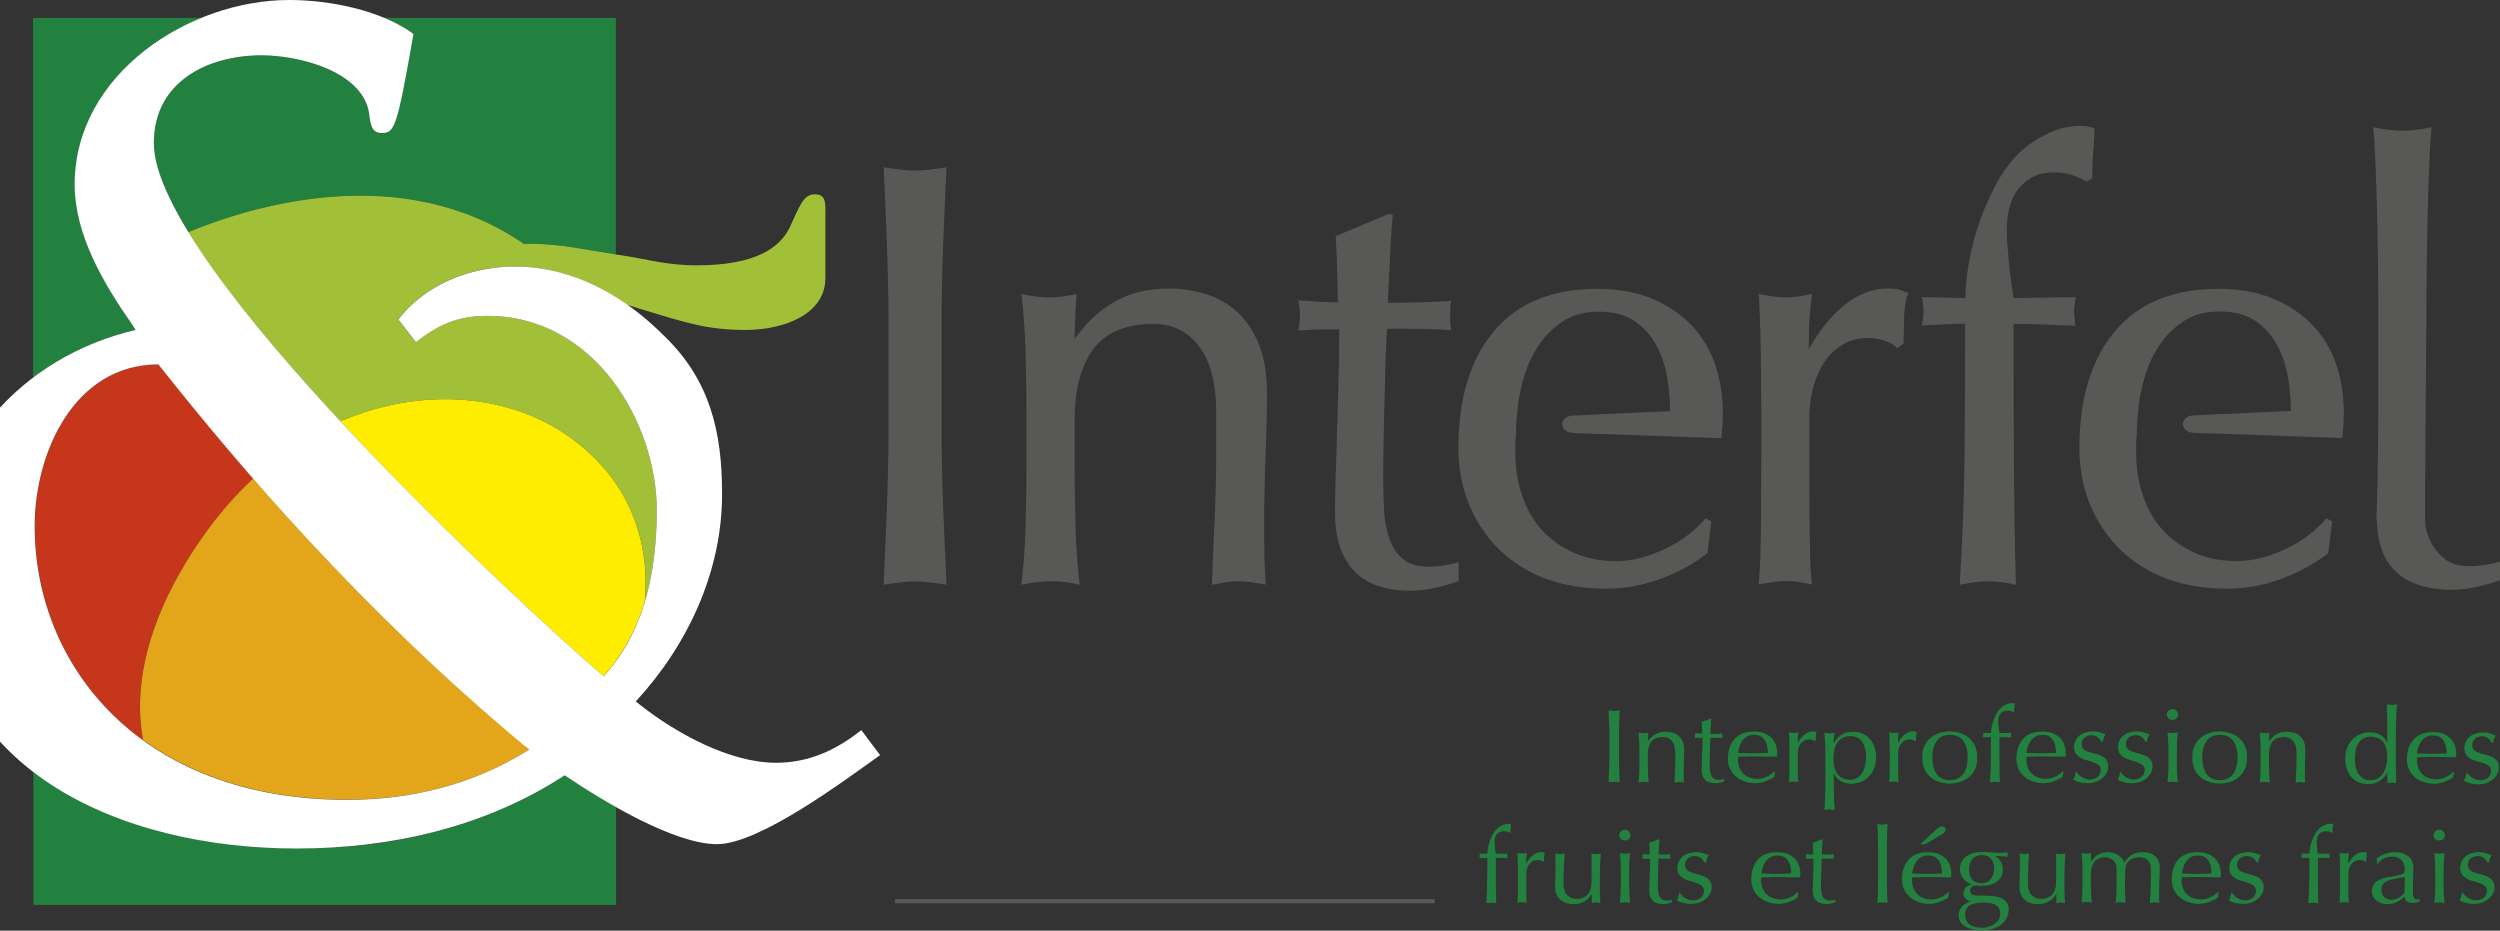 <?xml version="1.0" encoding="utf-8"?>
<!-- Generator: Adobe Illustrator 26.0.2, SVG Export Plug-In . SVG Version: 6.00 Build 0)  -->
<svg version="1.1" id="Calque_1" xmlns="http://www.w3.org/2000/svg" xmlns:xlink="http://www.w3.org/1999/xlink" x="0px" y="0px"
	 width="137px" height="51px" viewBox="0 0 137 51" enable-background="new 0 0 137 51" xml:space="preserve">
<rect x="0" y="0" width="137" height="51" fill="#333333" stroke="none"/>
<g>
	<path fill="#23813F" d="M20.94,7.29c-0.55,0-0.62-0.41-0.69-0.89c-0.21-2.47-3.85-3.37-5.91-3.37c-2.95,0-5.91,1.44-5.91,4.81
		c0,1.27,0.71,2.95,1.9,4.88c3.55-1.46,11.71-3.95,18.4,0.65c0.14,0,0.27-0.01,0.4-0.01c1.58,0,3.1,0.35,4.62,0.58V0.98H21.05
		c0.59,0.24,1.13,0.54,1.61,0.88C21.76,6.95,21.63,7.29,20.94,7.29"/>
	<path fill="#23813F" d="M7.26,17.81c-1.58-2.27-3.16-4.95-3.16-7.7c0-4.29,3.15-7.59,6.95-9.13H1.81V20.7
		c1.62-1.23,3.53-2.13,5.63-2.63L7.26,17.81"/>
	<path fill="#C6361B" d="M11.3,29.16c0.8-1.11,1.67-2.08,2.58-2.93c-1.98-2.28-3.71-4.39-5.19-6.26c-4.61,0-6.78,4.84-6.78,8.87
		c0,4.48,1.99,8.86,5.92,11.72C7.26,37.51,8.12,33.56,11.3,29.16"/>
	<path fill="#A2C037" d="M44.65,10.65c-0.65,0-0.82,0.65-1.41,1.89c-0.53,1-1.77,2-5.07,2c-1.71,0-2.69-0.35-4.39-0.59
		c-0.01,0-0.02,0-0.04-0.01c-1.52-0.23-3.04-0.58-4.62-0.58c-0.13,0-0.26,0-0.4,0.01c-6.69-4.6-14.85-2.11-18.4-0.65
		c0.66,1.08,1.48,2.24,2.4,3.44c1.7,2.22,3.77,4.6,5.93,6.93c4.58-1.97,9.44-1.48,12.77,1.01c0.95,0.7,1.72,1.51,2.32,2.39
		c1.28,1.87,1.8,4.09,1.61,6.44c0.44-1.48,0.63-3.1,0.64-4.86v-0.11c0-2.28-0.78-4.84-2.25-6.87c-1.56-2.16-3.89-3.73-6.88-3.78
		c-0.05,0-0.11,0-0.16,0c-1.65,0-2.68,0.48-3.92,1.44l-0.96-1.24c0.32-0.42,0.7-0.8,1.1-1.13c0.13-0.11,0.27-0.21,0.41-0.31
		c1.8-1.26,4.18-1.7,6.35-1.35c0.32,0.05,0.63,0.12,0.94,0.2c1.12,0.29,2.16,0.76,3.11,1.36c0.22,0.14,0.43,0.28,0.64,0.43
		c0.21,0.06,0.43,0.12,0.63,0.19c2.71,0.83,3.81,1.18,5.87,1.18c2.12,0,4.36-0.88,4.36-2.83v-3.59
		C45.24,11.07,45.24,10.65,44.65,10.65"/>
	<path fill="#23813F" d="M33.76,44.22v5.37H1.83v-7.31c3.21,2.47,7.52,3.76,11.93,4.11c4.71,0.38,10.67-0.13,16.08-3.22
		c0.37-0.21,0.76-0.45,1.12-0.68C30.96,42.5,33.14,43.9,33.76,44.22"/>
	<path fill="#E3A51A" d="M28.71,40.83c-5.95-4.96-10.89-10.09-14.83-14.61c-0.91,0.85-1.78,1.82-2.58,2.93
		c-3.17,4.4-4.04,8.35-3.46,11.4c2.77,2.01,6.5,3.27,11.19,3.27c3.51,0,6.94-0.82,9.97-2.75"/>
	<path fill="#FFED00" d="M33.74,26.49c-0.6-0.88-1.38-1.69-2.32-2.39c-3.32-2.49-8.19-2.98-12.77-1.01
		c5.71,6.15,12.13,12,14.42,13.97c0.24-0.26,0.46-0.53,0.66-0.81c0.72-0.99,1.25-2.1,1.61-3.32C35.54,30.58,35.02,28.36,33.74,26.49
		"/>
	<path fill="#FFFFFF" d="M47.2,40.01c-1.38,1.1-2.89,1.79-4.67,1.79c-2.55,0-5.49-1.63-7.41-3.14l-0.28-0.22
		c2.85-3.09,4.73-7.11,4.73-11.37c0-3.44-0.67-6.23-3.15-8.64c-1.78-1.78-4.01-3.27-6.72-3.71c-2.85-0.46-6.08,0.45-7.87,2.79
		l0.96,1.24c1.24-0.96,2.27-1.44,3.92-1.44c5.91,0,9.28,5.91,9.28,10.65c0,3.66-0.81,6.8-2.91,9.1C28.6,33.22,8.43,14.58,8.43,7.84
		c0-3.37,2.96-4.81,5.91-4.81c2.06,0,5.71,0.9,5.91,3.37c0.07,0.48,0.14,0.89,0.69,0.89c0.69,0,0.83-0.34,1.72-5.43
		C20.87,0.55,18.05,0,15.85,0C10.35,0,4.09,4.06,4.09,10.11c0,2.75,1.58,5.43,3.17,7.7l0.17,0.27C1.16,19.55-3.46,24.68-3.46,31.24
		c0,11,10.11,15.26,19.73,15.26c5.15,0,10.31-1.17,14.64-3.99l0.04-0.02c2.09,1.41,5.99,3.77,8.34,3.77c2.34,0,7.01-3.51,8.94-4.88
		L47.2,40.01 M28.99,41.08c-3.03,1.92-6.46,2.75-9.97,2.75C7.68,43.83,1.9,36.47,1.9,28.84c0-4.03,2.17-8.87,6.78-8.87
		c4.4,5.56,11.08,13.41,20.02,20.87l0.25,0.19l0.05,0.04L28.99,41.08z"/>
</g>
<g>
	<path fill="#23813F" d="M88.2,40.41c0-0.25,0-0.49-0.02-0.74c-0.01-0.25-0.02-0.49-0.03-0.74c0.05,0.01,0.1,0.01,0.16,0.02
		c0.05,0.01,0.1,0.01,0.15,0.01c0.05,0,0.1,0,0.15-0.01c0.05-0.01,0.1-0.01,0.15-0.02c-0.01,0.25-0.02,0.49-0.03,0.74
		c-0.01,0.24-0.01,0.49-0.01,0.74v0.98c0,0.25,0,0.49,0.01,0.74c0.01,0.25,0.02,0.49,0.03,0.74c-0.05-0.01-0.1-0.01-0.15-0.02
		c-0.05-0.01-0.1-0.01-0.15-0.01c-0.05,0-0.1,0-0.15,0.01c-0.05,0.01-0.1,0.01-0.16,0.02c0.01-0.25,0.02-0.49,0.03-0.74
		c0.01-0.25,0.02-0.49,0.02-0.74V40.41z"/>
	<path fill="#23813F" d="M91.8,41.25c0-0.28-0.06-0.5-0.18-0.64c-0.12-0.15-0.29-0.22-0.49-0.22c-0.29,0-0.5,0.08-0.63,0.24
		c-0.13,0.16-0.2,0.39-0.2,0.69v0.49c0,0.17,0,0.35,0.01,0.54c0.01,0.19,0.02,0.36,0.04,0.53c-0.1-0.02-0.2-0.03-0.28-0.03
		c-0.08,0-0.18,0.01-0.28,0.03c0.02-0.16,0.03-0.34,0.04-0.53c0.01-0.19,0.01-0.37,0.01-0.54v-0.59c0-0.17,0-0.35-0.01-0.54
		c-0.01-0.19-0.02-0.36-0.04-0.53c0.1,0.02,0.2,0.03,0.28,0.03c0.06,0,0.15-0.01,0.25-0.03c-0.01,0.16-0.02,0.31-0.02,0.46h0.01
		c0.11-0.16,0.26-0.29,0.42-0.38c0.16-0.09,0.35-0.13,0.57-0.13c0.12,0,0.23,0.02,0.35,0.05c0.12,0.03,0.22,0.08,0.32,0.16
		c0.1,0.08,0.17,0.18,0.23,0.3c0.06,0.13,0.09,0.29,0.09,0.49c0,0.16-0.01,0.33-0.01,0.51c-0.01,0.17-0.01,0.36-0.01,0.55v0.37
		c0,0.12,0,0.24,0.01,0.36c-0.04-0.01-0.09-0.01-0.13-0.02c-0.04-0.01-0.08-0.01-0.13-0.01c-0.05,0-0.09,0-0.13,0.01
		c-0.04,0.01-0.08,0.01-0.13,0.02c0.01-0.21,0.02-0.42,0.03-0.63c0.01-0.21,0.02-0.42,0.02-0.64V41.25z"/>
	<path fill="#23813F" d="M93.75,39.38h0.03c-0.01,0.15-0.02,0.29-0.03,0.42c-0.01,0.14-0.01,0.28-0.02,0.42c0.04,0,0.13,0,0.25,0
		c0.12,0,0.26-0.01,0.4-0.02c0,0.02,0,0.04,0,0.06v0.06v0.06c0,0.02,0,0.04,0,0.06c-0.11-0.01-0.22-0.01-0.35-0.01h-0.3
		c0,0.01-0.01,0.08-0.01,0.18c-0.01,0.11-0.01,0.23-0.01,0.38c0,0.15-0.01,0.3-0.01,0.46c-0.01,0.16-0.01,0.3-0.01,0.43
		c0,0.11,0,0.21,0.01,0.31c0.01,0.1,0.03,0.19,0.06,0.27c0.03,0.08,0.08,0.15,0.15,0.2c0.07,0.05,0.16,0.07,0.29,0.07
		c0.03,0,0.08,0,0.13-0.01c0.06-0.01,0.11-0.02,0.15-0.03v0.14c-0.07,0.02-0.15,0.04-0.23,0.06c-0.08,0.02-0.17,0.03-0.24,0.03
		c-0.26,0-0.45-0.06-0.58-0.19c-0.12-0.12-0.18-0.3-0.18-0.52c0-0.1,0-0.21,0.01-0.34c0-0.12,0.01-0.25,0.01-0.39
		c0.01-0.14,0.01-0.3,0.02-0.47c0.01-0.17,0.01-0.36,0.01-0.58h-0.2c-0.07,0-0.14,0-0.23,0.01c0-0.02,0.01-0.04,0.01-0.07
		c0-0.02,0-0.04,0-0.07c0-0.02,0-0.04,0-0.06c0-0.02,0-0.04-0.01-0.06c0.19,0.01,0.32,0.02,0.41,0.02c0-0.08-0.01-0.17-0.01-0.29
		c0-0.11-0.01-0.23-0.02-0.35L93.75,39.38z"/>
	<path fill="#23813F" d="M94.69,41.59c0-0.46,0.12-0.83,0.37-1.1c0.24-0.27,0.59-0.4,1.05-0.4c0.21,0,0.4,0.03,0.56,0.09
		c0.16,0.06,0.3,0.15,0.4,0.25c0.11,0.11,0.19,0.23,0.24,0.37c0.05,0.14,0.08,0.29,0.08,0.45c0,0.04,0,0.07,0,0.11
		c0,0.03,0,0.07-0.01,0.11c-0.22,0-0.44-0.01-0.66-0.01c-0.22,0-0.44-0.01-0.66-0.01c-0.14,0-0.27,0-0.41,0.01
		c-0.13,0-0.27,0.01-0.4,0.01c0,0.03-0.01,0.06-0.01,0.08v0.08c0,0.15,0.02,0.29,0.07,0.42c0.05,0.13,0.12,0.24,0.21,0.33
		c0.09,0.09,0.2,0.17,0.33,0.22c0.13,0.05,0.28,0.08,0.46,0.08c0.08,0,0.17-0.01,0.26-0.03c0.09-0.02,0.17-0.05,0.25-0.09
		c0.08-0.04,0.16-0.08,0.23-0.13c0.07-0.05,0.13-0.1,0.19-0.16l0.03,0.02l-0.04,0.28c-0.12,0.09-0.28,0.17-0.46,0.24
		c-0.19,0.07-0.38,0.11-0.57,0.11c-0.22,0-0.43-0.04-0.61-0.1c-0.18-0.07-0.34-0.16-0.48-0.28c-0.13-0.12-0.24-0.26-0.31-0.43
		C94.72,41.96,94.69,41.78,94.69,41.59 M96.12,40.27c-0.15,0-0.28,0.03-0.39,0.1c-0.11,0.06-0.19,0.14-0.26,0.24
		c-0.07,0.1-0.12,0.21-0.15,0.32c-0.04,0.12-0.06,0.23-0.07,0.33c0.13,0,0.26,0.01,0.4,0.01c0.14,0.01,0.28,0.01,0.41,0.01
		c0.14,0,0.27,0,0.41-0.01c0.14,0,0.28-0.01,0.41-0.01c0-0.1-0.01-0.21-0.03-0.33c-0.02-0.12-0.06-0.22-0.11-0.32
		c-0.06-0.1-0.13-0.18-0.23-0.25C96.41,40.3,96.28,40.27,96.12,40.27"/>
	<path fill="#23813F" d="M99.45,40.61c-0.02-0.02-0.06-0.04-0.12-0.06c-0.06-0.02-0.12-0.03-0.18-0.03c-0.1,0-0.19,0.02-0.27,0.06
		c-0.08,0.04-0.14,0.1-0.2,0.17c-0.05,0.07-0.1,0.15-0.12,0.25c-0.03,0.1-0.04,0.2-0.04,0.31v0.62c0,0.17,0,0.31,0,0.43
		c0,0.12,0,0.21,0.01,0.29c0,0.08,0.01,0.15,0.02,0.21c-0.09-0.02-0.17-0.03-0.25-0.03c-0.05,0-0.09,0-0.13,0.01
		c-0.04,0.01-0.08,0.01-0.13,0.02c0.01-0.14,0.02-0.32,0.02-0.55c0-0.22,0-0.5,0-0.82v-0.18c0-0.15,0-0.32,0-0.52
		c0-0.2-0.01-0.42-0.02-0.66c0.05,0.01,0.09,0.01,0.13,0.02c0.04,0.01,0.08,0.01,0.13,0.01c0.07,0,0.16-0.01,0.25-0.03
		c-0.02,0.14-0.03,0.25-0.03,0.32c0,0.08,0,0.16,0,0.23l0.01,0.01c0.12-0.21,0.25-0.36,0.39-0.46c0.14-0.1,0.28-0.15,0.43-0.15
		c0.04,0,0.07,0,0.1,0.01c0.03,0,0.06,0.02,0.1,0.03c-0.02,0.04-0.03,0.11-0.04,0.21c0,0.09-0.01,0.18-0.01,0.25L99.45,40.61z"/>
	<path fill="#23813F" d="M100.03,41.81c0-0.13,0-0.27,0-0.42c0-0.15,0-0.3-0.01-0.45c0-0.15-0.01-0.29-0.02-0.43
		c-0.01-0.14-0.01-0.26-0.02-0.35c0.1,0.02,0.2,0.03,0.28,0.03c0.08,0,0.18-0.01,0.28-0.03c-0.02,0.1-0.03,0.19-0.04,0.29
		c-0.01,0.09-0.01,0.18-0.01,0.27h0.01c0.03-0.06,0.07-0.13,0.13-0.2c0.05-0.07,0.12-0.14,0.21-0.2c0.08-0.06,0.18-0.11,0.3-0.16
		c0.12-0.04,0.25-0.06,0.41-0.06c0.16,0,0.31,0.03,0.46,0.08c0.15,0.06,0.29,0.14,0.41,0.26c0.12,0.11,0.21,0.26,0.28,0.44
		c0.07,0.18,0.11,0.39,0.11,0.63c0,0.24-0.04,0.45-0.12,0.63c-0.08,0.18-0.18,0.33-0.31,0.45c-0.13,0.12-0.27,0.21-0.43,0.27
		c-0.16,0.06-0.32,0.09-0.48,0.09c-0.23,0-0.43-0.05-0.59-0.14c-0.16-0.09-0.29-0.23-0.38-0.42h-0.01v0.36c0,0.13,0,0.27,0,0.42
		c0,0.15,0.01,0.3,0.01,0.45c0,0.15,0.01,0.29,0.02,0.43c0.01,0.13,0.01,0.25,0.02,0.34c-0.1-0.02-0.2-0.03-0.28-0.03
		c-0.08,0-0.18,0.01-0.28,0.03c0.01-0.1,0.02-0.21,0.02-0.34c0.01-0.14,0.01-0.28,0.02-0.43c0-0.15,0.01-0.3,0.01-0.45
		c0-0.15,0-0.29,0-0.42V41.81z M102.26,41.49c0-0.23-0.03-0.41-0.08-0.56c-0.05-0.15-0.12-0.27-0.2-0.36
		c-0.08-0.09-0.17-0.15-0.28-0.18c-0.1-0.04-0.21-0.05-0.3-0.05c-0.17,0-0.31,0.03-0.43,0.1c-0.12,0.06-0.21,0.15-0.29,0.26
		c-0.07,0.11-0.13,0.23-0.16,0.38c-0.03,0.15-0.05,0.3-0.05,0.46c0,0.39,0.08,0.69,0.23,0.89c0.15,0.2,0.38,0.3,0.68,0.3
		c0.15,0,0.28-0.03,0.39-0.1c0.11-0.06,0.2-0.15,0.27-0.26c0.07-0.11,0.13-0.24,0.16-0.39C102.24,41.82,102.26,41.66,102.26,41.49"
		/>
	<path fill="#23813F" d="M104.95,40.61c-0.02-0.02-0.06-0.04-0.12-0.06c-0.06-0.02-0.12-0.03-0.18-0.03c-0.1,0-0.19,0.02-0.27,0.06
		c-0.08,0.04-0.14,0.1-0.2,0.17c-0.05,0.07-0.1,0.15-0.12,0.25c-0.03,0.1-0.04,0.2-0.04,0.31v0.62c0,0.17,0,0.31,0,0.43
		c0,0.12,0,0.21,0.01,0.29c0,0.08,0.01,0.15,0.01,0.21c-0.09-0.02-0.17-0.03-0.25-0.03c-0.05,0-0.09,0-0.13,0.01
		c-0.04,0.01-0.09,0.01-0.13,0.02c0.01-0.14,0.02-0.32,0.02-0.55c0.01-0.22,0.01-0.5,0.01-0.82v-0.18c0-0.15,0-0.32-0.01-0.52
		c0-0.2-0.01-0.42-0.02-0.66c0.04,0.01,0.09,0.01,0.13,0.02c0.04,0.01,0.08,0.01,0.13,0.01c0.07,0,0.16-0.01,0.25-0.03
		c-0.02,0.14-0.02,0.25-0.03,0.32c0,0.08,0,0.16,0,0.23l0.01,0.01c0.12-0.21,0.25-0.36,0.39-0.46c0.14-0.1,0.28-0.15,0.43-0.15
		c0.04,0,0.07,0,0.1,0.01c0.03,0,0.06,0.02,0.1,0.03c-0.02,0.04-0.03,0.11-0.04,0.21c0,0.09-0.01,0.18-0.01,0.25L104.95,40.61z"/>
	<path fill="#23813F" d="M105.34,41.51c0-0.26,0.04-0.48,0.13-0.66c0.09-0.18,0.21-0.33,0.35-0.44c0.15-0.11,0.31-0.19,0.48-0.25
		c0.18-0.05,0.36-0.08,0.54-0.08c0.18,0,0.36,0.03,0.54,0.08c0.18,0.05,0.34,0.13,0.49,0.25c0.14,0.11,0.26,0.26,0.35,0.44
		c0.09,0.18,0.13,0.4,0.13,0.66c0,0.26-0.04,0.48-0.13,0.66c-0.09,0.18-0.21,0.33-0.35,0.44c-0.15,0.11-0.31,0.19-0.49,0.25
		c-0.18,0.05-0.36,0.08-0.54,0.08c-0.18,0-0.36-0.03-0.54-0.08c-0.18-0.05-0.34-0.13-0.48-0.25c-0.14-0.11-0.26-0.26-0.35-0.44
		C105.39,41.99,105.34,41.77,105.34,41.51 M105.89,41.51c0,0.16,0.02,0.31,0.05,0.46c0.03,0.15,0.08,0.28,0.16,0.4
		c0.07,0.12,0.17,0.21,0.3,0.28c0.12,0.07,0.28,0.1,0.46,0.1c0.18,0,0.34-0.03,0.46-0.1c0.12-0.07,0.22-0.16,0.3-0.28
		c0.08-0.12,0.13-0.25,0.16-0.4c0.03-0.15,0.05-0.3,0.05-0.46c0-0.16-0.01-0.31-0.05-0.46c-0.03-0.15-0.08-0.28-0.16-0.4
		c-0.07-0.12-0.17-0.21-0.3-0.28c-0.12-0.07-0.28-0.1-0.46-0.1c-0.18,0-0.33,0.04-0.46,0.1c-0.12,0.07-0.22,0.16-0.3,0.28
		c-0.07,0.11-0.13,0.25-0.16,0.4C105.9,41.2,105.89,41.35,105.89,41.51"/>
	<path fill="#23813F" d="M110.35,39.03c-0.1-0.06-0.21-0.09-0.34-0.09c-0.09,0-0.17,0.02-0.23,0.05c-0.06,0.03-0.12,0.07-0.16,0.12
		c-0.04,0.05-0.07,0.11-0.09,0.18c-0.02,0.07-0.03,0.14-0.03,0.21c0,0.07,0.01,0.17,0.02,0.3c0.01,0.13,0.03,0.25,0.05,0.37
		c0.11,0,0.21,0,0.32,0c0.11,0,0.21,0,0.32,0c0,0.02-0.01,0.04-0.01,0.06c0,0.02,0,0.04,0,0.06c0,0.02,0,0.04,0,0.06
		c0,0.02,0,0.04,0.01,0.06c-0.11,0-0.21-0.01-0.32-0.01c-0.1,0-0.21-0.01-0.32-0.01c0,0.41,0,0.83,0,1.24
		c0,0.41,0.01,0.83,0.02,1.25c-0.1-0.02-0.18-0.03-0.27-0.03c-0.08,0-0.17,0.01-0.27,0.03c0.03-0.42,0.05-0.84,0.05-1.25
		c0-0.41,0-0.82,0-1.24c-0.07,0-0.15,0-0.22,0.01c-0.07,0-0.15,0.01-0.22,0.01c0-0.02,0.01-0.04,0.01-0.06
		c0-0.02,0.01-0.04,0.01-0.06c0-0.02,0-0.04-0.01-0.06c0-0.02,0-0.04-0.01-0.06c0.07,0,0.15,0,0.23,0c0.08,0,0.15,0,0.22,0
		c0-0.11,0.01-0.23,0.04-0.36c0.03-0.13,0.06-0.26,0.11-0.38c0.05-0.13,0.11-0.24,0.17-0.36c0.07-0.11,0.14-0.21,0.22-0.28
		c0.07-0.07,0.17-0.13,0.28-0.18c0.11-0.05,0.23-0.08,0.35-0.08c0.04,0,0.09,0.01,0.12,0.02c0,0.08-0.01,0.15-0.02,0.23
		c-0.01,0.08-0.01,0.15-0.01,0.23L110.35,39.03z"/>
	<path fill="#23813F" d="M110.5,41.59c0-0.46,0.12-0.83,0.37-1.1c0.24-0.27,0.59-0.4,1.05-0.4c0.22,0,0.4,0.03,0.56,0.09
		c0.16,0.06,0.29,0.15,0.4,0.25c0.11,0.11,0.19,0.23,0.24,0.37c0.05,0.14,0.08,0.29,0.08,0.45c0,0.04,0,0.07,0,0.11
		c0,0.03-0.01,0.07-0.01,0.11c-0.22,0-0.45-0.01-0.66-0.01c-0.22,0-0.44-0.01-0.66-0.01c-0.13,0-0.27,0-0.4,0.01
		c-0.14,0-0.27,0.01-0.41,0.01c0,0.03-0.01,0.06-0.01,0.08v0.08c0,0.15,0.02,0.29,0.07,0.42c0.05,0.13,0.12,0.24,0.21,0.33
		c0.09,0.09,0.2,0.17,0.33,0.22c0.13,0.05,0.28,0.08,0.46,0.08c0.08,0,0.16-0.01,0.25-0.03c0.09-0.02,0.17-0.05,0.25-0.09
		c0.08-0.04,0.16-0.08,0.23-0.13c0.07-0.05,0.14-0.1,0.19-0.16l0.03,0.02l-0.04,0.28c-0.13,0.09-0.28,0.17-0.46,0.24
		c-0.19,0.07-0.38,0.11-0.57,0.11c-0.22,0-0.43-0.04-0.61-0.1c-0.18-0.07-0.34-0.16-0.48-0.28c-0.13-0.12-0.24-0.26-0.31-0.43
		C110.54,41.96,110.5,41.78,110.5,41.59 M111.93,40.27c-0.15,0-0.28,0.03-0.39,0.1c-0.11,0.06-0.19,0.14-0.26,0.24
		c-0.07,0.1-0.12,0.21-0.16,0.32c-0.04,0.12-0.06,0.23-0.07,0.33c0.13,0,0.26,0.01,0.4,0.01c0.14,0.01,0.27,0.01,0.4,0.01
		c0.14,0,0.27,0,0.41-0.01c0.14,0,0.28-0.01,0.41-0.01c0-0.1-0.01-0.21-0.03-0.33c-0.02-0.12-0.05-0.22-0.11-0.32
		c-0.06-0.1-0.13-0.18-0.23-0.25C112.23,40.3,112.1,40.27,111.93,40.27"/>
	<path fill="#23813F" d="M113.82,42.32c0.02,0.04,0.05,0.08,0.09,0.13c0.04,0.04,0.1,0.09,0.16,0.13c0.06,0.04,0.13,0.07,0.21,0.1
		c0.08,0.03,0.16,0.04,0.24,0.04c0.08,0,0.15-0.01,0.23-0.04c0.07-0.02,0.13-0.05,0.19-0.1c0.05-0.04,0.1-0.1,0.13-0.16
		c0.03-0.06,0.05-0.14,0.05-0.22c0-0.12-0.04-0.21-0.11-0.27c-0.07-0.06-0.16-0.11-0.27-0.15c-0.11-0.04-0.22-0.08-0.35-0.11
		c-0.13-0.03-0.25-0.07-0.35-0.13c-0.11-0.05-0.2-0.13-0.27-0.22c-0.07-0.09-0.11-0.22-0.11-0.38c0-0.12,0.02-0.24,0.07-0.34
		c0.05-0.11,0.11-0.2,0.2-0.27c0.09-0.08,0.19-0.14,0.32-0.18c0.13-0.04,0.27-0.07,0.44-0.07c0.15,0,0.28,0.02,0.39,0.06
		c0.11,0.04,0.21,0.07,0.3,0.1c-0.02,0.03-0.03,0.06-0.05,0.1c-0.02,0.04-0.03,0.08-0.05,0.11c-0.01,0.04-0.03,0.07-0.03,0.11
		c-0.01,0.04-0.02,0.06-0.02,0.09h-0.08c-0.03-0.09-0.1-0.17-0.19-0.25c-0.1-0.07-0.21-0.11-0.35-0.11c-0.06,0-0.12,0.01-0.19,0.03
		c-0.06,0.02-0.12,0.05-0.17,0.08c-0.05,0.04-0.09,0.09-0.13,0.15c-0.03,0.06-0.05,0.13-0.05,0.22c0,0.12,0.04,0.22,0.11,0.28
		c0.07,0.07,0.16,0.12,0.27,0.15c0.11,0.04,0.22,0.07,0.35,0.1c0.13,0.03,0.24,0.07,0.35,0.12c0.11,0.05,0.2,0.12,0.27,0.21
		c0.07,0.09,0.11,0.22,0.11,0.38c0,0.11-0.03,0.22-0.08,0.33c-0.05,0.11-0.13,0.2-0.22,0.29c-0.1,0.08-0.21,0.15-0.35,0.21
		c-0.14,0.05-0.29,0.08-0.46,0.08c-0.19,0-0.35-0.02-0.48-0.06c-0.13-0.04-0.23-0.08-0.32-0.13c0.02-0.05,0.05-0.12,0.08-0.2
		c0.03-0.09,0.04-0.16,0.04-0.21H113.82z"/>
	<path fill="#23813F" d="M116.23,42.32c0.02,0.04,0.05,0.08,0.1,0.13c0.04,0.04,0.1,0.09,0.16,0.13c0.06,0.04,0.13,0.07,0.2,0.1
		c0.08,0.03,0.16,0.04,0.25,0.04c0.08,0,0.15-0.01,0.22-0.04c0.07-0.02,0.14-0.05,0.19-0.1c0.06-0.04,0.1-0.1,0.13-0.16
		c0.03-0.06,0.05-0.14,0.05-0.22c0-0.12-0.04-0.21-0.11-0.27c-0.07-0.06-0.16-0.11-0.27-0.15c-0.11-0.04-0.23-0.08-0.35-0.11
		c-0.13-0.03-0.25-0.07-0.35-0.13c-0.11-0.05-0.2-0.13-0.27-0.22c-0.07-0.09-0.11-0.22-0.11-0.38c0-0.12,0.02-0.24,0.07-0.34
		c0.05-0.11,0.11-0.2,0.2-0.27c0.08-0.08,0.19-0.14,0.32-0.18c0.13-0.04,0.27-0.07,0.44-0.07c0.15,0,0.28,0.02,0.39,0.06
		c0.1,0.04,0.21,0.07,0.3,0.1c-0.02,0.03-0.03,0.06-0.05,0.1c-0.01,0.04-0.03,0.08-0.05,0.11c-0.01,0.04-0.02,0.07-0.03,0.11
		c-0.01,0.04-0.02,0.06-0.02,0.09h-0.07c-0.03-0.09-0.1-0.17-0.19-0.25c-0.1-0.07-0.21-0.11-0.35-0.11c-0.06,0-0.12,0.01-0.19,0.03
		c-0.06,0.02-0.12,0.05-0.17,0.08c-0.05,0.04-0.09,0.09-0.12,0.15c-0.03,0.06-0.05,0.13-0.05,0.22c0,0.12,0.04,0.22,0.11,0.28
		c0.07,0.07,0.16,0.12,0.27,0.15c0.11,0.04,0.23,0.07,0.35,0.1c0.13,0.03,0.24,0.07,0.35,0.12c0.11,0.05,0.2,0.12,0.27,0.21
		c0.07,0.09,0.11,0.22,0.11,0.38c0,0.11-0.03,0.22-0.08,0.33c-0.05,0.11-0.13,0.2-0.22,0.29c-0.1,0.08-0.21,0.15-0.35,0.21
		c-0.14,0.05-0.29,0.08-0.46,0.08c-0.19,0-0.35-0.02-0.48-0.06c-0.13-0.04-0.23-0.08-0.32-0.13c0.02-0.05,0.05-0.12,0.08-0.2
		c0.03-0.09,0.04-0.16,0.04-0.21H116.23z"/>
	<path fill="#23813F" d="M118.74,39.16c0-0.08,0.03-0.15,0.09-0.21c0.06-0.06,0.14-0.09,0.22-0.09c0.09,0,0.16,0.03,0.22,0.09
		c0.06,0.06,0.09,0.12,0.09,0.21c0,0.08-0.03,0.15-0.09,0.2c-0.06,0.06-0.14,0.09-0.22,0.09c-0.09,0-0.16-0.03-0.22-0.09
		C118.77,39.3,118.74,39.23,118.74,39.16 M118.83,41.21c0-0.17,0-0.35-0.01-0.54c-0.01-0.19-0.02-0.37-0.04-0.53
		c0.1,0.02,0.2,0.03,0.28,0.03c0.08,0,0.18-0.01,0.28-0.03c-0.02,0.16-0.03,0.34-0.04,0.53c-0.01,0.19-0.01,0.37-0.01,0.54v0.59
		c0,0.17,0,0.35,0.01,0.54c0.01,0.19,0.02,0.37,0.04,0.53c-0.1-0.02-0.2-0.03-0.28-0.03c-0.08,0-0.17,0.01-0.28,0.03
		c0.02-0.16,0.03-0.34,0.04-0.53c0.01-0.19,0.01-0.37,0.01-0.54V41.21z"/>
	<path fill="#23813F" d="M120.14,41.51c0-0.26,0.04-0.48,0.13-0.66c0.09-0.18,0.2-0.33,0.35-0.44c0.14-0.11,0.31-0.19,0.48-0.25
		c0.18-0.05,0.36-0.08,0.54-0.08c0.18,0,0.35,0.03,0.53,0.08c0.18,0.05,0.34,0.13,0.49,0.25c0.15,0.11,0.26,0.26,0.35,0.44
		c0.09,0.18,0.13,0.4,0.13,0.66c0,0.26-0.04,0.48-0.13,0.66c-0.09,0.18-0.21,0.33-0.35,0.44c-0.14,0.11-0.3,0.19-0.49,0.25
		c-0.18,0.05-0.36,0.08-0.53,0.08c-0.18,0-0.36-0.03-0.54-0.08c-0.18-0.05-0.34-0.13-0.48-0.25c-0.15-0.11-0.26-0.26-0.35-0.44
		C120.18,41.99,120.14,41.77,120.14,41.51 M120.68,41.51c0,0.16,0.02,0.31,0.05,0.46c0.03,0.15,0.08,0.28,0.16,0.4
		c0.07,0.12,0.17,0.21,0.3,0.28c0.12,0.07,0.28,0.1,0.46,0.1c0.18,0,0.33-0.03,0.46-0.1c0.12-0.07,0.22-0.16,0.3-0.28
		c0.07-0.12,0.12-0.25,0.16-0.4c0.03-0.15,0.05-0.3,0.05-0.46c0-0.16-0.01-0.31-0.05-0.46c-0.03-0.15-0.08-0.28-0.16-0.4
		c-0.07-0.12-0.17-0.21-0.3-0.28c-0.13-0.07-0.28-0.1-0.46-0.1c-0.18,0-0.33,0.04-0.46,0.1c-0.13,0.07-0.22,0.16-0.3,0.28
		c-0.08,0.11-0.13,0.25-0.16,0.4C120.7,41.2,120.68,41.35,120.68,41.51"/>
	<path fill="#23813F" d="M125.85,41.25c0-0.28-0.06-0.5-0.18-0.64c-0.12-0.15-0.29-0.22-0.49-0.22c-0.29,0-0.5,0.08-0.64,0.24
		c-0.13,0.16-0.2,0.39-0.2,0.69v0.49c0,0.17,0,0.35,0.01,0.54c0,0.19,0.02,0.36,0.04,0.53c-0.1-0.02-0.2-0.03-0.28-0.03
		c-0.08,0-0.18,0.01-0.28,0.03c0.02-0.16,0.04-0.34,0.04-0.53c0.01-0.19,0.01-0.37,0.01-0.54v-0.59c0-0.17,0-0.35-0.01-0.54
		c-0.01-0.19-0.02-0.36-0.04-0.53c0.1,0.02,0.2,0.03,0.28,0.03c0.06,0,0.15-0.01,0.25-0.03c-0.01,0.16-0.02,0.31-0.02,0.46h0.01
		c0.12-0.16,0.25-0.29,0.41-0.38c0.16-0.09,0.35-0.13,0.58-0.13c0.12,0,0.23,0.02,0.35,0.05c0.12,0.03,0.23,0.08,0.32,0.16
		c0.1,0.08,0.17,0.18,0.23,0.3c0.06,0.13,0.09,0.29,0.09,0.49c0,0.16,0,0.33-0.01,0.51c-0.01,0.17-0.01,0.36-0.01,0.55v0.37
		c0,0.12,0,0.24,0.01,0.36c-0.05-0.01-0.09-0.01-0.13-0.02c-0.04-0.01-0.08-0.01-0.13-0.01c-0.05,0-0.09,0-0.13,0.01
		c-0.04,0.01-0.08,0.01-0.13,0.02c0.01-0.21,0.02-0.42,0.03-0.63c0.01-0.21,0.02-0.42,0.02-0.64V41.25z"/>
	<path fill="#23813F" d="M130.82,42.35h-0.01c-0.03,0.06-0.08,0.13-0.13,0.2c-0.05,0.07-0.13,0.14-0.21,0.2
		c-0.08,0.06-0.19,0.12-0.3,0.16c-0.12,0.04-0.25,0.06-0.4,0.06c-0.16,0-0.31-0.03-0.46-0.08c-0.15-0.05-0.28-0.14-0.4-0.25
		c-0.12-0.11-0.21-0.26-0.28-0.43c-0.07-0.18-0.11-0.39-0.11-0.64c0-0.24,0.04-0.45,0.12-0.63c0.08-0.18,0.18-0.33,0.31-0.45
		c0.13-0.12,0.27-0.21,0.43-0.27c0.16-0.06,0.32-0.09,0.48-0.09c0.46,0,0.78,0.19,0.95,0.57h0.01v-0.56c0-0.2,0-0.39,0-0.58
		c0-0.19-0.01-0.36-0.01-0.53c0-0.17-0.01-0.31-0.01-0.43c0.05,0.01,0.1,0.01,0.14,0.02c0.05,0,0.09,0.01,0.14,0.01
		c0.05,0,0.09,0,0.13-0.01c0.04-0.01,0.09-0.01,0.14-0.02c-0.01,0.12-0.02,0.3-0.03,0.53c-0.01,0.23-0.02,0.48-0.02,0.76
		c-0.01,0.28-0.01,0.56-0.01,0.86c0,0.29,0,0.56,0,0.8c0,0.26,0,0.49,0.01,0.71c0,0.21,0.01,0.43,0.01,0.66
		c-0.04-0.01-0.09-0.02-0.12-0.02c-0.04-0.01-0.08-0.01-0.12-0.01c-0.04,0-0.07,0-0.11,0.01c-0.04,0-0.08,0.01-0.12,0.02
		L130.82,42.35z M129.05,41.6c0,0.23,0.03,0.42,0.08,0.56c0.05,0.15,0.12,0.27,0.2,0.36c0.08,0.09,0.17,0.15,0.27,0.19
		c0.1,0.03,0.2,0.05,0.3,0.05c0.16,0,0.3-0.04,0.41-0.11c0.12-0.07,0.21-0.17,0.29-0.29c0.08-0.12,0.13-0.26,0.17-0.41
		c0.04-0.15,0.05-0.3,0.05-0.46c0-0.36-0.08-0.64-0.23-0.83c-0.15-0.19-0.38-0.29-0.68-0.29c-0.15,0-0.28,0.03-0.39,0.09
		c-0.11,0.06-0.2,0.15-0.27,0.26c-0.07,0.11-0.13,0.24-0.16,0.39C129.06,41.26,129.05,41.42,129.05,41.6"/>
	<path fill="#23813F" d="M131.9,41.62c0-0.46,0.12-0.83,0.37-1.1c0.24-0.27,0.59-0.4,1.05-0.4c0.22,0,0.4,0.03,0.56,0.09
		c0.16,0.06,0.29,0.15,0.4,0.25c0.11,0.11,0.18,0.23,0.24,0.37c0.05,0.14,0.08,0.29,0.08,0.45c0,0.04,0,0.07,0,0.11
		c0,0.04-0.01,0.07-0.01,0.11c-0.22,0-0.44-0.01-0.66-0.01c-0.22,0-0.44-0.01-0.66-0.01c-0.14,0-0.27,0-0.4,0.01
		c-0.14,0-0.27,0.01-0.41,0.01c0,0.03-0.01,0.06-0.01,0.08v0.08c0,0.15,0.02,0.29,0.07,0.42c0.05,0.13,0.12,0.24,0.21,0.33
		c0.09,0.09,0.2,0.17,0.33,0.22c0.13,0.06,0.29,0.08,0.46,0.08c0.08,0,0.17-0.01,0.25-0.03c0.09-0.02,0.17-0.05,0.25-0.09
		c0.08-0.03,0.16-0.08,0.23-0.13c0.07-0.05,0.14-0.1,0.19-0.16l0.03,0.02l-0.04,0.28c-0.12,0.09-0.28,0.17-0.46,0.24
		c-0.19,0.07-0.37,0.11-0.57,0.11c-0.22,0-0.42-0.04-0.61-0.1c-0.19-0.07-0.34-0.16-0.48-0.28c-0.13-0.12-0.24-0.26-0.31-0.43
		C131.93,41.99,131.9,41.81,131.9,41.62 M133.33,40.3c-0.15,0-0.28,0.03-0.39,0.1c-0.11,0.06-0.19,0.14-0.26,0.24
		c-0.07,0.1-0.12,0.21-0.16,0.32c-0.04,0.12-0.06,0.23-0.07,0.33c0.13,0,0.26,0.01,0.4,0.01c0.14,0.01,0.27,0.01,0.41,0.01
		c0.13,0,0.27,0,0.41-0.01c0.14,0,0.28-0.01,0.41-0.01c0-0.1-0.01-0.21-0.03-0.33c-0.02-0.12-0.06-0.22-0.11-0.32
		c-0.05-0.1-0.13-0.18-0.23-0.25C133.62,40.34,133.49,40.3,133.33,40.3"/>
	<path fill="#23813F" d="M135.22,42.36c0.02,0.04,0.05,0.08,0.1,0.13c0.04,0.04,0.09,0.09,0.15,0.13c0.06,0.04,0.13,0.07,0.2,0.1
		c0.08,0.03,0.16,0.04,0.25,0.04c0.08,0,0.15-0.01,0.22-0.03c0.07-0.02,0.14-0.06,0.19-0.1c0.06-0.04,0.1-0.1,0.13-0.16
		c0.03-0.06,0.05-0.14,0.05-0.22c0-0.12-0.04-0.21-0.11-0.27c-0.07-0.06-0.16-0.11-0.27-0.15c-0.11-0.04-0.23-0.08-0.35-0.1
		c-0.13-0.03-0.25-0.07-0.35-0.13c-0.11-0.05-0.2-0.13-0.27-0.22c-0.07-0.09-0.11-0.22-0.11-0.38c0-0.12,0.02-0.24,0.07-0.34
		c0.05-0.11,0.11-0.2,0.2-0.27c0.08-0.08,0.19-0.14,0.32-0.18c0.13-0.04,0.28-0.07,0.44-0.07c0.15,0,0.28,0.02,0.39,0.06
		c0.11,0.04,0.21,0.07,0.3,0.1c-0.02,0.03-0.03,0.06-0.05,0.1c-0.02,0.04-0.03,0.08-0.05,0.11c-0.02,0.04-0.03,0.07-0.03,0.11
		c-0.01,0.04-0.02,0.06-0.02,0.09h-0.07c-0.03-0.09-0.1-0.17-0.19-0.25c-0.1-0.07-0.21-0.11-0.35-0.11c-0.06,0-0.12,0.01-0.19,0.03
		c-0.06,0.02-0.12,0.05-0.17,0.08c-0.05,0.04-0.09,0.09-0.12,0.15c-0.03,0.06-0.05,0.13-0.05,0.22c0,0.12,0.04,0.22,0.11,0.28
		c0.07,0.07,0.16,0.12,0.27,0.15c0.11,0.04,0.22,0.07,0.35,0.1c0.13,0.03,0.24,0.07,0.35,0.12c0.11,0.05,0.2,0.12,0.27,0.21
		c0.07,0.09,0.11,0.22,0.11,0.38c0,0.11-0.03,0.22-0.08,0.33c-0.05,0.11-0.13,0.2-0.22,0.29c-0.1,0.08-0.21,0.15-0.35,0.21
		c-0.14,0.05-0.29,0.08-0.46,0.08c-0.19,0-0.35-0.02-0.48-0.06c-0.13-0.04-0.23-0.08-0.32-0.13c0.02-0.05,0.05-0.12,0.08-0.2
		c0.03-0.09,0.04-0.16,0.04-0.21H135.22z"/>
	<path fill="#23813F" d="M82.75,45.64c-0.1-0.06-0.21-0.09-0.34-0.09c-0.09,0-0.17,0.02-0.23,0.05c-0.06,0.03-0.12,0.07-0.16,0.12
		c-0.04,0.05-0.07,0.11-0.09,0.18c-0.02,0.07-0.03,0.14-0.03,0.21c0,0.07,0.01,0.17,0.02,0.3c0.01,0.13,0.03,0.25,0.05,0.37
		c0.11,0,0.21,0,0.32,0c0.11,0,0.21,0,0.32,0c-0.01,0.02-0.01,0.04-0.01,0.06c0,0.02,0,0.04,0,0.06c0,0.02,0,0.04,0,0.06
		c0,0.02,0,0.04,0.01,0.06c-0.11,0-0.21-0.01-0.32-0.01c-0.11,0-0.21,0-0.32,0c0,0.41,0,0.83,0,1.24c0,0.41,0.01,0.83,0.02,1.25
		c-0.1-0.02-0.18-0.03-0.27-0.03c-0.08,0-0.17,0.01-0.27,0.03c0.03-0.42,0.05-0.84,0.05-1.25c0-0.41,0.01-0.82,0.01-1.24
		c-0.07,0-0.15,0-0.22,0c-0.07,0-0.15,0.01-0.22,0.01c0-0.02,0.01-0.04,0.01-0.06c0-0.02,0.01-0.04,0.01-0.06
		c0-0.02,0-0.04-0.01-0.06c0-0.02,0-0.04-0.01-0.06c0.07,0,0.15,0,0.22,0c0.08,0,0.15,0,0.22,0c0-0.11,0.01-0.23,0.04-0.36
		c0.02-0.13,0.06-0.26,0.11-0.38c0.05-0.13,0.11-0.24,0.17-0.36c0.07-0.11,0.14-0.21,0.22-0.28c0.07-0.07,0.17-0.13,0.28-0.18
		c0.11-0.05,0.23-0.08,0.35-0.08c0.04,0,0.08,0.01,0.12,0.02c0,0.08-0.01,0.15-0.02,0.23c0,0.08-0.01,0.15-0.01,0.23L82.75,45.64z"
		/>
	<path fill="#23813F" d="M84.57,47.22c-0.02-0.02-0.06-0.04-0.12-0.06c-0.06-0.02-0.12-0.03-0.18-0.03c-0.1,0-0.19,0.02-0.27,0.06
		c-0.08,0.04-0.14,0.1-0.2,0.17c-0.05,0.07-0.1,0.15-0.12,0.25c-0.03,0.1-0.04,0.2-0.04,0.31v0.62c0,0.17,0,0.31,0,0.43
		c0,0.11,0,0.21,0.01,0.29c0,0.08,0.01,0.15,0.02,0.21c-0.09-0.02-0.17-0.03-0.25-0.03c-0.05,0-0.09,0-0.13,0.01
		c-0.04,0.01-0.09,0.01-0.13,0.02c0.01-0.14,0.02-0.32,0.02-0.55c0-0.22,0-0.49,0-0.82v-0.18c0-0.15,0-0.32,0-0.52
		c0-0.2-0.01-0.42-0.02-0.66c0.04,0.01,0.09,0.01,0.13,0.02c0.04,0,0.08,0.01,0.13,0.01c0.08,0,0.16-0.01,0.25-0.03
		c-0.02,0.14-0.03,0.25-0.03,0.32c0,0.08,0,0.16,0,0.23l0.01,0.01c0.12-0.21,0.25-0.36,0.39-0.46c0.14-0.1,0.28-0.15,0.43-0.15
		c0.04,0,0.07,0,0.09,0.01c0.03,0,0.06,0.02,0.1,0.03c-0.02,0.04-0.03,0.11-0.04,0.21c0,0.09-0.01,0.18-0.01,0.26L84.57,47.22z"/>
	<path fill="#23813F" d="M85.22,48.61c0-0.2,0-0.37,0.01-0.52c0.01-0.14,0.01-0.28,0.01-0.42c0-0.13,0-0.28,0-0.43
		c0-0.16,0-0.31-0.01-0.47c0.09,0.02,0.18,0.03,0.26,0.03c0.07,0,0.16-0.01,0.26-0.03c-0.02,0.22-0.04,0.48-0.05,0.75
		c-0.01,0.28-0.02,0.55-0.02,0.84c0,0.2,0.02,0.35,0.06,0.45c0.04,0.11,0.08,0.18,0.14,0.24c0.06,0.06,0.13,0.11,0.22,0.15
		c0.09,0.04,0.19,0.06,0.31,0.06c0.17,0,0.32-0.04,0.43-0.11c0.12-0.07,0.2-0.16,0.25-0.26c0.03-0.06,0.05-0.12,0.07-0.16
		c0.02-0.05,0.03-0.11,0.04-0.19c0.01-0.08,0.01-0.18,0.02-0.31c0-0.13,0-0.31,0-0.53v-0.48c0-0.17,0-0.32-0.01-0.45
		c0.05,0.01,0.09,0.01,0.13,0.02c0.04,0.01,0.09,0.01,0.13,0.01c0.04,0,0.09,0,0.13-0.01c0.04-0.01,0.08-0.01,0.12-0.02
		c-0.02,0.3-0.03,0.58-0.04,0.86c0,0.28-0.01,0.57-0.01,0.87c0,0.17,0,0.34,0.01,0.5c0,0.16,0.01,0.33,0.02,0.49
		c-0.09-0.02-0.17-0.03-0.24-0.03c-0.07,0-0.15,0.01-0.24,0.03c0.01-0.08,0.01-0.17,0.01-0.25v-0.24h-0.01
		c-0.11,0.18-0.24,0.32-0.41,0.41c-0.17,0.09-0.35,0.14-0.55,0.14c-0.32,0-0.57-0.08-0.76-0.25C85.31,49.13,85.22,48.9,85.22,48.61"
		/>
	<path fill="#23813F" d="M88.73,45.77c0-0.08,0.03-0.15,0.09-0.21c0.06-0.06,0.14-0.09,0.22-0.09c0.09,0,0.16,0.03,0.22,0.09
		c0.06,0.06,0.09,0.13,0.09,0.21c0,0.08-0.03,0.15-0.09,0.2c-0.06,0.06-0.14,0.09-0.22,0.09c-0.09,0-0.16-0.03-0.22-0.09
		C88.76,45.91,88.73,45.84,88.73,45.77 M88.82,47.82c0-0.17-0.01-0.35-0.01-0.54c-0.01-0.19-0.02-0.37-0.04-0.53
		c0.1,0.02,0.2,0.03,0.28,0.03c0.08,0,0.17-0.01,0.28-0.03c-0.02,0.16-0.03,0.34-0.04,0.53c-0.01,0.19-0.01,0.37-0.01,0.54v0.59
		c0,0.17,0,0.35,0.01,0.54c0.01,0.19,0.02,0.37,0.04,0.53c-0.1-0.02-0.2-0.03-0.28-0.03c-0.08,0-0.18,0.01-0.28,0.03
		c0.02-0.16,0.03-0.34,0.04-0.53c0.01-0.19,0.01-0.37,0.01-0.54V47.82z"/>
	<path fill="#23813F" d="M90.91,45.99h0.03c-0.01,0.15-0.02,0.29-0.03,0.42c-0.01,0.14-0.01,0.28-0.02,0.42c0.05,0,0.13,0,0.25,0
		c0.12,0,0.26-0.01,0.4-0.01c0,0.02-0.01,0.04-0.01,0.06v0.06V47c0,0.02,0,0.04,0.01,0.06c-0.11-0.01-0.23-0.01-0.35-0.01h-0.3
		c0,0.01-0.01,0.08-0.01,0.18c-0.01,0.11-0.01,0.23-0.01,0.38c0,0.14-0.01,0.3-0.01,0.46c0,0.16-0.01,0.3-0.01,0.43
		c0,0.11,0,0.21,0.01,0.31c0.01,0.1,0.03,0.19,0.06,0.27c0.03,0.08,0.08,0.15,0.15,0.2c0.06,0.05,0.16,0.07,0.28,0.07
		c0.03,0,0.08,0,0.13-0.01c0.05-0.01,0.1-0.02,0.14-0.03v0.14c-0.07,0.02-0.15,0.04-0.23,0.06c-0.08,0.02-0.16,0.03-0.25,0.03
		c-0.26,0-0.45-0.06-0.58-0.19c-0.12-0.12-0.18-0.3-0.18-0.52c0-0.1,0-0.21,0.01-0.33c0-0.12,0.01-0.25,0.01-0.39
		c0-0.14,0.01-0.3,0.02-0.47c0.01-0.17,0.01-0.37,0.01-0.58h-0.2c-0.07,0-0.14,0-0.23,0.01c0-0.02,0.01-0.04,0.01-0.07
		c0-0.02,0-0.04,0-0.07c0-0.02,0-0.04,0-0.06c0-0.02,0-0.04-0.01-0.06c0.19,0.01,0.32,0.02,0.41,0.02
		c-0.01-0.08-0.01-0.17-0.01-0.29c0-0.11-0.01-0.23-0.02-0.35L90.91,45.99z"/>
	<path fill="#23813F" d="M92.07,48.94c0.02,0.04,0.05,0.08,0.1,0.13c0.04,0.05,0.1,0.09,0.15,0.13c0.06,0.04,0.13,0.07,0.21,0.1
		c0.08,0.03,0.16,0.04,0.25,0.04c0.08,0,0.15-0.01,0.23-0.04c0.07-0.02,0.14-0.05,0.19-0.1c0.06-0.04,0.1-0.09,0.13-0.16
		c0.03-0.06,0.05-0.14,0.05-0.22c0-0.12-0.04-0.21-0.11-0.27c-0.07-0.06-0.16-0.11-0.27-0.15c-0.1-0.04-0.22-0.08-0.35-0.11
		c-0.13-0.03-0.25-0.07-0.35-0.13c-0.11-0.06-0.2-0.13-0.27-0.22c-0.07-0.09-0.11-0.22-0.11-0.38c0-0.12,0.02-0.24,0.07-0.34
		c0.05-0.1,0.11-0.19,0.2-0.27c0.09-0.08,0.2-0.14,0.32-0.18c0.13-0.04,0.27-0.07,0.44-0.07c0.15,0,0.28,0.02,0.39,0.06
		c0.11,0.04,0.21,0.07,0.3,0.1c-0.02,0.03-0.03,0.06-0.05,0.1c-0.02,0.04-0.03,0.08-0.05,0.11c-0.01,0.04-0.03,0.07-0.03,0.11
		c-0.01,0.04-0.01,0.06-0.02,0.09H93.4c-0.03-0.09-0.09-0.17-0.19-0.25c-0.1-0.07-0.21-0.11-0.35-0.11c-0.06,0-0.12,0.01-0.18,0.03
		c-0.06,0.02-0.12,0.05-0.17,0.08c-0.05,0.04-0.09,0.09-0.12,0.15c-0.03,0.06-0.05,0.13-0.05,0.22c0,0.12,0.04,0.22,0.11,0.28
		c0.07,0.07,0.16,0.12,0.27,0.15c0.11,0.04,0.23,0.07,0.35,0.1c0.13,0.03,0.24,0.07,0.35,0.12c0.1,0.05,0.2,0.12,0.27,0.21
		c0.07,0.09,0.11,0.22,0.11,0.38c0,0.11-0.03,0.22-0.08,0.32c-0.05,0.11-0.13,0.2-0.22,0.29c-0.1,0.08-0.21,0.15-0.35,0.21
		c-0.14,0.05-0.29,0.08-0.46,0.08c-0.19,0-0.35-0.02-0.48-0.06c-0.13-0.04-0.24-0.08-0.32-0.13c0.02-0.05,0.05-0.12,0.08-0.2
		c0.03-0.09,0.04-0.16,0.04-0.21H92.07z"/>
	<path fill="#23813F" d="M95.97,48.2c0-0.46,0.12-0.83,0.36-1.1c0.24-0.27,0.59-0.4,1.05-0.4c0.22,0,0.4,0.03,0.56,0.09
		c0.16,0.06,0.3,0.15,0.4,0.25c0.11,0.11,0.19,0.23,0.24,0.37c0.05,0.14,0.08,0.29,0.08,0.45c0,0.04,0,0.07,0,0.11
		c0,0.03-0.01,0.07-0.01,0.11c-0.22,0-0.44-0.01-0.66-0.01c-0.22,0-0.44-0.01-0.66-0.01c-0.14,0-0.27,0-0.4,0.01
		c-0.13,0-0.27,0.01-0.41,0.01c0,0.03-0.01,0.06-0.01,0.08v0.08c0,0.15,0.02,0.29,0.07,0.42c0.05,0.13,0.12,0.24,0.21,0.33
		c0.09,0.09,0.2,0.17,0.34,0.22c0.13,0.05,0.28,0.08,0.46,0.08c0.08,0,0.17-0.01,0.25-0.03c0.09-0.02,0.17-0.05,0.26-0.09
		c0.08-0.03,0.16-0.08,0.23-0.13c0.07-0.05,0.13-0.1,0.19-0.16l0.03,0.02l-0.04,0.28c-0.12,0.09-0.28,0.17-0.46,0.24
		c-0.19,0.07-0.38,0.11-0.57,0.11c-0.22,0-0.43-0.03-0.61-0.1c-0.18-0.07-0.34-0.16-0.48-0.28c-0.14-0.12-0.24-0.26-0.31-0.43
		C96.01,48.57,95.97,48.39,95.97,48.2 M97.4,46.88c-0.15,0-0.28,0.03-0.39,0.1c-0.1,0.06-0.19,0.15-0.26,0.24
		c-0.07,0.1-0.12,0.21-0.16,0.32c-0.03,0.12-0.06,0.23-0.06,0.33c0.13,0,0.26,0.01,0.4,0.01c0.14,0.01,0.27,0.01,0.41,0.01
		c0.14,0,0.27,0,0.41-0.01c0.14,0,0.27-0.01,0.41-0.01c0-0.1-0.01-0.21-0.03-0.33c-0.02-0.12-0.06-0.22-0.11-0.32
		c-0.06-0.1-0.13-0.18-0.23-0.25C97.69,46.91,97.56,46.88,97.4,46.88"/>
	<path fill="#23813F" d="M99.85,45.99h0.03c-0.01,0.15-0.02,0.29-0.03,0.42c-0.01,0.14-0.01,0.28-0.02,0.42c0.05,0,0.13,0,0.25,0
		c0.12,0,0.26-0.01,0.4-0.01c0,0.02,0,0.04,0,0.06v0.06V47c0,0.02,0,0.04,0,0.06c-0.1-0.01-0.22-0.01-0.35-0.01h-0.3
		c0,0.01-0.01,0.08-0.01,0.18c0,0.11-0.01,0.23-0.01,0.38c0,0.14-0.01,0.3-0.01,0.46c0,0.16-0.01,0.3-0.01,0.43
		c0,0.11,0,0.21,0.01,0.31c0.01,0.1,0.03,0.19,0.06,0.27c0.03,0.08,0.08,0.15,0.15,0.2c0.07,0.05,0.16,0.07,0.29,0.07
		c0.03,0,0.08,0,0.13-0.01c0.06-0.01,0.1-0.02,0.15-0.03v0.14c-0.07,0.02-0.15,0.04-0.23,0.06c-0.08,0.02-0.17,0.03-0.25,0.03
		c-0.26,0-0.45-0.06-0.58-0.19c-0.12-0.12-0.18-0.3-0.18-0.52c0-0.1,0-0.21,0.01-0.33c0-0.12,0.01-0.25,0.01-0.39
		c0-0.14,0.01-0.3,0.01-0.47c0.01-0.17,0.01-0.37,0.01-0.58h-0.2c-0.07,0-0.14,0-0.22,0.01c0-0.02,0.01-0.04,0.01-0.07
		c0-0.02,0-0.04,0-0.07c0-0.02,0-0.04,0-0.06c0-0.02,0-0.04-0.01-0.06c0.18,0.01,0.32,0.02,0.41,0.02c0-0.08-0.01-0.17-0.01-0.29
		c0-0.11-0.01-0.23-0.02-0.35L99.85,45.99z"/>
	<path fill="#23813F" d="M102.92,46.81c0-0.13,0-0.27,0-0.42c0-0.15-0.01-0.3-0.01-0.45c0-0.15-0.01-0.29-0.01-0.43
		c-0.01-0.13-0.01-0.25-0.02-0.35c0.1,0.02,0.2,0.03,0.28,0.03c0.08,0,0.18-0.01,0.28-0.03c-0.01,0.1-0.01,0.21-0.02,0.35
		c0,0.14-0.01,0.28-0.01,0.43c0,0.15-0.01,0.3-0.01,0.45c0,0.15,0,0.29,0,0.42v1.03c0,0.13,0,0.27,0,0.42c0,0.15,0.01,0.3,0.01,0.45
		c0,0.15,0.01,0.29,0.01,0.42c0.01,0.14,0.01,0.25,0.02,0.35c-0.1-0.02-0.2-0.03-0.28-0.03c-0.08,0-0.18,0.01-0.28,0.03
		c0.01-0.1,0.01-0.21,0.02-0.35c0.01-0.13,0.01-0.27,0.01-0.42c0-0.15,0.01-0.3,0.01-0.45c0-0.15,0-0.29,0-0.42V46.81z"/>
	<path fill="#23813F" d="M104.23,48.2c0-0.46,0.12-0.83,0.37-1.1c0.24-0.27,0.6-0.4,1.05-0.4c0.21,0,0.4,0.03,0.56,0.09
		c0.16,0.06,0.29,0.15,0.4,0.25c0.11,0.1,0.19,0.23,0.24,0.37c0.05,0.14,0.08,0.29,0.08,0.45c0,0.04,0,0.08,0,0.11
		c0,0.03,0,0.07-0.01,0.11c-0.22,0-0.44-0.01-0.66-0.01c-0.22,0-0.44-0.01-0.66-0.01c-0.14,0-0.27,0-0.41,0.01
		c-0.13,0-0.27,0.01-0.4,0.01c0,0.03-0.01,0.06-0.01,0.08v0.08c0,0.15,0.02,0.29,0.07,0.42c0.05,0.13,0.12,0.24,0.21,0.33
		c0.09,0.09,0.2,0.17,0.33,0.22c0.13,0.06,0.29,0.08,0.46,0.08c0.08,0,0.17-0.01,0.26-0.03c0.09-0.02,0.17-0.05,0.25-0.09
		c0.08-0.04,0.16-0.08,0.23-0.13c0.07-0.05,0.13-0.1,0.19-0.16l0.03,0.02l-0.04,0.28c-0.12,0.09-0.28,0.17-0.46,0.24
		c-0.18,0.07-0.38,0.11-0.57,0.11c-0.22,0-0.43-0.03-0.61-0.1c-0.18-0.07-0.34-0.16-0.48-0.28c-0.13-0.12-0.24-0.26-0.31-0.43
		C104.26,48.57,104.23,48.39,104.23,48.2 M105.66,46.88c-0.15,0-0.28,0.03-0.39,0.1c-0.11,0.06-0.19,0.14-0.26,0.24
		c-0.07,0.1-0.12,0.21-0.15,0.32c-0.04,0.12-0.06,0.23-0.07,0.33c0.13,0,0.26,0.01,0.4,0.01c0.14,0.01,0.27,0.01,0.41,0.01
		c0.14,0,0.27,0,0.41-0.01c0.14,0,0.28-0.01,0.41-0.01c0-0.1-0.01-0.21-0.03-0.33c-0.02-0.11-0.05-0.22-0.11-0.32
		c-0.06-0.1-0.13-0.18-0.23-0.25C105.95,46.91,105.82,46.88,105.66,46.88 M106.14,45.42c0.05-0.04,0.09-0.08,0.14-0.1
		c0.05-0.03,0.09-0.04,0.14-0.04c0.04,0,0.09,0.02,0.13,0.05c0.05,0.03,0.07,0.08,0.07,0.14c0,0.07-0.03,0.12-0.07,0.16
		c-0.05,0.04-0.1,0.07-0.15,0.1l-0.91,0.54h-0.26L106.14,45.42z"/>
	<path fill="#23813F" d="M107.41,47.63c0-0.16,0.03-0.3,0.09-0.42c0.06-0.12,0.15-0.21,0.26-0.29c0.11-0.07,0.23-0.13,0.38-0.17
		c0.14-0.04,0.29-0.06,0.46-0.06c0.08,0,0.15,0,0.22,0c0.07,0,0.16,0.01,0.28,0.02c0.09,0.01,0.18,0.02,0.25,0.02
		c0.07,0,0.13,0.01,0.18,0.01c0.24,0,0.41-0.01,0.5-0.03c-0.01,0.02-0.01,0.04-0.01,0.06c0,0.02,0,0.04,0,0.06c0,0.02,0,0.04,0,0.06
		c0,0.02,0,0.04,0.01,0.06c-0.12-0.01-0.24-0.02-0.35-0.03c-0.11-0.01-0.23-0.02-0.34-0.02l-0.01,0.01c0.13,0.07,0.23,0.17,0.31,0.3
		c0.08,0.14,0.12,0.28,0.12,0.42c0,0.28-0.1,0.51-0.31,0.67c-0.21,0.16-0.49,0.24-0.84,0.24c-0.06,0-0.11,0-0.17-0.01
		c-0.05,0-0.11-0.01-0.17-0.01c-0.07,0-0.14,0.02-0.21,0.07c-0.06,0.05-0.1,0.11-0.1,0.19c0,0.1,0.03,0.17,0.08,0.22
		c0.05,0.05,0.15,0.07,0.29,0.07c0.12,0,0.23,0.01,0.34,0.01c0.11,0,0.22,0.01,0.34,0.01c0.19,0.01,0.35,0.03,0.49,0.06
		c0.13,0.04,0.24,0.09,0.33,0.16c0.08,0.07,0.15,0.14,0.19,0.23c0.04,0.09,0.06,0.18,0.06,0.28c0,0.13-0.03,0.27-0.08,0.41
		c-0.06,0.14-0.14,0.26-0.26,0.37c-0.12,0.11-0.27,0.2-0.45,0.27c-0.19,0.07-0.41,0.11-0.67,0.11c-0.4,0-0.72-0.07-0.95-0.22
		c-0.23-0.15-0.34-0.35-0.34-0.6c0-0.1,0.02-0.2,0.06-0.28c0.04-0.08,0.09-0.15,0.15-0.22c0.06-0.06,0.13-0.12,0.21-0.16
		c0.08-0.04,0.16-0.08,0.24-0.1v-0.01c-0.13-0.03-0.23-0.09-0.29-0.17c-0.07-0.08-0.1-0.18-0.1-0.28c0-0.06,0.01-0.12,0.04-0.17
		c0.03-0.05,0.06-0.1,0.1-0.14c0.04-0.04,0.09-0.08,0.14-0.1c0.05-0.03,0.11-0.04,0.16-0.05v-0.01c-0.19-0.08-0.34-0.18-0.45-0.32
		C107.47,48.01,107.41,47.84,107.41,47.63 M109.61,50.09c0-0.22-0.07-0.38-0.22-0.48c-0.15-0.1-0.38-0.15-0.72-0.15
		c-0.3,0-0.54,0.05-0.72,0.15c-0.17,0.1-0.26,0.27-0.26,0.51c0,0.13,0.02,0.24,0.07,0.33c0.05,0.09,0.11,0.17,0.19,0.22
		c0.08,0.06,0.18,0.1,0.29,0.13c0.11,0.03,0.23,0.04,0.36,0.04c0.12,0,0.25-0.01,0.36-0.05c0.12-0.03,0.23-0.07,0.32-0.14
		c0.09-0.06,0.17-0.14,0.23-0.23C109.58,50.33,109.61,50.22,109.61,50.09 M109.28,47.6c0-0.23-0.06-0.42-0.18-0.55
		c-0.12-0.13-0.29-0.19-0.49-0.19c-0.22,0-0.4,0.07-0.52,0.21c-0.12,0.14-0.19,0.32-0.19,0.56c0,0.23,0.06,0.42,0.17,0.56
		c0.11,0.14,0.29,0.21,0.53,0.21c0.12,0,0.22-0.02,0.3-0.07c0.09-0.04,0.16-0.1,0.21-0.18c0.06-0.07,0.1-0.16,0.12-0.26
		C109.26,47.81,109.28,47.71,109.28,47.6"/>
	<path fill="#23813F" d="M110.67,48.61c0-0.2,0-0.37,0.01-0.52c0-0.14,0.01-0.28,0.01-0.42c0-0.13,0-0.28,0-0.43
		c0-0.16,0-0.31-0.01-0.47c0.09,0.02,0.18,0.03,0.26,0.03c0.08,0,0.16-0.01,0.25-0.03c-0.02,0.22-0.04,0.48-0.04,0.75
		c-0.01,0.28-0.02,0.55-0.02,0.84c0,0.2,0.02,0.35,0.06,0.45c0.04,0.11,0.08,0.18,0.14,0.24c0.06,0.06,0.13,0.11,0.22,0.15
		c0.09,0.04,0.19,0.06,0.31,0.06c0.17,0,0.32-0.04,0.44-0.11c0.12-0.07,0.2-0.16,0.25-0.26c0.03-0.06,0.05-0.12,0.07-0.16
		c0.02-0.05,0.03-0.11,0.04-0.19c0.01-0.08,0.01-0.18,0.02-0.31c0-0.13,0-0.31,0-0.53v-0.48c0-0.17,0-0.32-0.01-0.45
		c0.05,0.01,0.09,0.01,0.13,0.02c0.04,0.01,0.08,0.01,0.13,0.01c0.05,0,0.09,0,0.13-0.01c0.04-0.01,0.08-0.01,0.12-0.02
		c-0.02,0.3-0.03,0.58-0.04,0.86c-0.01,0.28-0.01,0.57-0.01,0.87c0,0.17,0,0.34,0.01,0.5c0,0.16,0.01,0.33,0.02,0.49
		c-0.09-0.02-0.17-0.03-0.24-0.03c-0.07,0-0.15,0.01-0.24,0.03c0.01-0.08,0.01-0.17,0.01-0.25v-0.24h-0.01
		c-0.11,0.18-0.25,0.32-0.42,0.41c-0.17,0.09-0.35,0.14-0.55,0.14c-0.32,0-0.58-0.08-0.76-0.25
		C110.76,49.13,110.67,48.9,110.67,48.61"/>
	<path fill="#23813F" d="M114.12,47.82c0-0.17,0-0.35-0.01-0.54c-0.01-0.19-0.02-0.37-0.04-0.53c0.1,0.02,0.2,0.03,0.28,0.03
		c0.06,0,0.14-0.01,0.25-0.03c-0.01,0.16-0.02,0.31-0.02,0.46h0.01c0.22-0.34,0.53-0.51,0.92-0.51c0.1,0,0.21,0.02,0.3,0.04
		c0.1,0.03,0.19,0.07,0.27,0.12c0.08,0.05,0.15,0.11,0.21,0.18c0.06,0.07,0.1,0.15,0.12,0.23h0.01c0.1-0.18,0.23-0.32,0.4-0.42
		c0.17-0.1,0.37-0.15,0.59-0.15c0.14,0,0.26,0.02,0.38,0.05c0.11,0.03,0.22,0.09,0.3,0.16c0.09,0.07,0.15,0.17,0.2,0.28
		c0.05,0.11,0.07,0.25,0.07,0.41c0,0.06,0,0.13-0.01,0.21c0,0.08-0.01,0.17-0.01,0.26c0,0.1-0.01,0.22-0.01,0.34
		c0,0.13-0.01,0.28-0.01,0.44c0,0.1,0,0.2,0,0.3c0,0.1,0.01,0.2,0.02,0.33c-0.1-0.02-0.18-0.03-0.26-0.03
		c-0.09,0-0.18,0.01-0.27,0.03c0.01-0.11,0.03-0.31,0.04-0.6c0.01-0.29,0.02-0.69,0.02-1.21c0-0.1-0.01-0.18-0.03-0.27
		c-0.02-0.08-0.06-0.16-0.11-0.22c-0.05-0.06-0.12-0.11-0.2-0.15c-0.08-0.03-0.19-0.05-0.31-0.05c-0.15,0-0.27,0.03-0.38,0.08
		c-0.1,0.05-0.18,0.12-0.24,0.19c-0.03,0.04-0.06,0.08-0.08,0.13c-0.02,0.04-0.03,0.1-0.04,0.19c-0.01,0.09-0.02,0.21-0.02,0.36
		c0,0.15-0.01,0.37-0.01,0.64c0,0.08,0,0.16,0,0.23c0,0.07,0,0.14,0.01,0.21c0,0.07,0.01,0.15,0.01,0.22c0,0.07,0.01,0.15,0.01,0.24
		c-0.1-0.02-0.2-0.03-0.27-0.03c-0.08,0-0.17,0.01-0.27,0.03c0.02-0.22,0.04-0.43,0.04-0.65c0.01-0.22,0.01-0.43,0.01-0.64
		c0-0.17,0-0.31,0-0.42c0-0.1-0.01-0.18-0.01-0.24c0-0.06-0.02-0.11-0.03-0.15c-0.02-0.03-0.03-0.08-0.06-0.12
		c-0.04-0.07-0.12-0.13-0.21-0.19c-0.1-0.05-0.2-0.08-0.3-0.08c-0.27,0-0.47,0.08-0.6,0.24c-0.13,0.16-0.2,0.39-0.2,0.69v0.48
		c0,0.17,0,0.35,0.01,0.54c0.01,0.19,0.02,0.37,0.04,0.53c-0.1-0.02-0.2-0.03-0.28-0.03c-0.08,0-0.18,0.01-0.28,0.03
		c0.02-0.16,0.03-0.34,0.04-0.53c0.01-0.19,0.01-0.37,0.01-0.54V47.82z"/>
	<path fill="#23813F" d="M119.01,48.2c0-0.46,0.12-0.83,0.36-1.1c0.24-0.27,0.59-0.4,1.05-0.4c0.21,0,0.4,0.03,0.56,0.09
		c0.16,0.06,0.29,0.15,0.4,0.25c0.11,0.11,0.19,0.23,0.24,0.37c0.05,0.14,0.08,0.29,0.08,0.45c0,0.04,0,0.07,0,0.11
		c0,0.03-0.01,0.07-0.01,0.11c-0.22,0-0.44-0.01-0.66-0.01c-0.22,0-0.44-0.01-0.66-0.01c-0.13,0-0.27,0-0.4,0.01
		c-0.14,0-0.27,0.01-0.41,0.01c0,0.03-0.01,0.06-0.01,0.08v0.08c0,0.15,0.02,0.29,0.07,0.42c0.05,0.13,0.12,0.24,0.21,0.33
		c0.09,0.09,0.2,0.17,0.33,0.22c0.13,0.05,0.29,0.08,0.46,0.08c0.08,0,0.17-0.01,0.25-0.03c0.09-0.02,0.17-0.05,0.26-0.09
		c0.08-0.03,0.16-0.08,0.23-0.13c0.07-0.05,0.13-0.1,0.19-0.16l0.03,0.02l-0.04,0.28c-0.12,0.09-0.28,0.17-0.46,0.24
		c-0.19,0.07-0.38,0.11-0.57,0.11c-0.22,0-0.43-0.03-0.61-0.1c-0.19-0.07-0.34-0.16-0.48-0.28c-0.13-0.12-0.24-0.26-0.31-0.43
		C119.05,48.57,119.01,48.39,119.01,48.2 M120.44,46.88c-0.15,0-0.28,0.03-0.39,0.1c-0.11,0.06-0.19,0.15-0.26,0.24
		c-0.07,0.1-0.12,0.21-0.15,0.32c-0.04,0.12-0.06,0.23-0.07,0.33c0.13,0,0.26,0.01,0.4,0.01c0.14,0.01,0.27,0.01,0.4,0.01
		c0.14,0,0.27,0,0.41-0.01c0.14,0,0.28-0.01,0.41-0.01c0-0.1-0.01-0.21-0.02-0.33c-0.02-0.12-0.06-0.22-0.11-0.32
		c-0.05-0.1-0.13-0.18-0.23-0.25C120.73,46.91,120.6,46.88,120.44,46.88"/>
	<path fill="#23813F" d="M122.33,48.94c0.02,0.04,0.05,0.08,0.1,0.13c0.04,0.05,0.1,0.09,0.16,0.13c0.06,0.04,0.13,0.07,0.2,0.1
		c0.08,0.03,0.16,0.04,0.24,0.04c0.08,0,0.15-0.01,0.23-0.04c0.07-0.02,0.14-0.05,0.19-0.1c0.06-0.04,0.1-0.09,0.13-0.16
		c0.03-0.06,0.05-0.14,0.05-0.22c0-0.12-0.04-0.21-0.11-0.27c-0.07-0.06-0.16-0.11-0.27-0.15c-0.11-0.04-0.22-0.08-0.35-0.11
		c-0.13-0.03-0.25-0.07-0.35-0.13c-0.11-0.06-0.2-0.13-0.27-0.22c-0.07-0.09-0.11-0.22-0.11-0.38c0-0.12,0.02-0.24,0.07-0.34
		c0.04-0.1,0.11-0.19,0.2-0.27c0.09-0.08,0.19-0.14,0.32-0.18c0.13-0.04,0.28-0.07,0.44-0.07c0.15,0,0.28,0.02,0.39,0.06
		c0.11,0.04,0.21,0.07,0.3,0.1c-0.02,0.03-0.03,0.06-0.05,0.1c-0.02,0.04-0.03,0.08-0.05,0.11c-0.01,0.04-0.03,0.07-0.03,0.11
		c-0.01,0.04-0.02,0.06-0.02,0.09h-0.07c-0.03-0.09-0.1-0.17-0.19-0.25c-0.1-0.07-0.21-0.11-0.35-0.11c-0.06,0-0.13,0.01-0.19,0.03
		c-0.06,0.02-0.12,0.05-0.17,0.08c-0.05,0.04-0.09,0.09-0.13,0.15c-0.03,0.06-0.05,0.13-0.05,0.22c0,0.12,0.04,0.22,0.11,0.28
		c0.07,0.07,0.16,0.12,0.27,0.15c0.11,0.04,0.23,0.07,0.35,0.1c0.13,0.03,0.24,0.07,0.35,0.12c0.11,0.05,0.2,0.12,0.27,0.21
		c0.07,0.09,0.11,0.22,0.11,0.38c0,0.11-0.02,0.22-0.08,0.32c-0.05,0.11-0.13,0.2-0.22,0.29c-0.1,0.08-0.21,0.15-0.35,0.21
		c-0.13,0.05-0.29,0.08-0.46,0.08c-0.19,0-0.35-0.02-0.48-0.06c-0.13-0.04-0.23-0.08-0.32-0.13c0.02-0.05,0.05-0.12,0.08-0.2
		c0.03-0.09,0.04-0.16,0.04-0.21H122.33z"/>
	<path fill="#23813F" d="M127.8,45.64c-0.1-0.06-0.21-0.09-0.34-0.09c-0.09,0-0.17,0.02-0.23,0.05c-0.06,0.03-0.12,0.07-0.16,0.12
		c-0.04,0.05-0.07,0.11-0.09,0.18c-0.02,0.07-0.03,0.14-0.03,0.21c0,0.07,0.01,0.17,0.02,0.3c0.01,0.13,0.03,0.25,0.05,0.37
		c0.11,0,0.22,0,0.32,0c0.11,0,0.21,0,0.32,0c0,0.02-0.01,0.04-0.01,0.06c0,0.02-0.01,0.04-0.01,0.06c0,0.02,0,0.04,0.01,0.06
		c0,0.02,0,0.04,0.01,0.06c-0.11,0-0.21-0.01-0.32-0.01c-0.1,0-0.21,0-0.32,0c0,0.41,0,0.83,0,1.24c0,0.41,0.01,0.83,0.02,1.25
		c-0.1-0.02-0.18-0.03-0.27-0.03c-0.08,0-0.17,0.01-0.27,0.03c0.03-0.42,0.04-0.84,0.05-1.25c0-0.41,0.01-0.82,0.01-1.24
		c-0.07,0-0.15,0-0.22,0c-0.08,0-0.15,0.01-0.22,0.01c0-0.02,0.01-0.04,0.01-0.06c0-0.02,0-0.04,0-0.06c0-0.02,0-0.04,0-0.06
		c0-0.02,0-0.04-0.01-0.06c0.07,0,0.15,0,0.22,0c0.08,0,0.15,0,0.22,0c0-0.11,0.01-0.23,0.04-0.36c0.03-0.13,0.06-0.26,0.11-0.38
		c0.05-0.13,0.1-0.24,0.17-0.36c0.06-0.11,0.14-0.21,0.22-0.28c0.07-0.07,0.17-0.13,0.28-0.18c0.11-0.05,0.23-0.08,0.35-0.08
		c0.05,0,0.09,0.01,0.12,0.02c0,0.08-0.01,0.15-0.02,0.23c-0.01,0.08-0.01,0.15-0.01,0.23L127.8,45.64z"/>
	<path fill="#23813F" d="M129.62,47.22c-0.02-0.02-0.06-0.04-0.12-0.06c-0.06-0.02-0.12-0.03-0.18-0.03c-0.1,0-0.19,0.02-0.27,0.06
		c-0.08,0.04-0.15,0.1-0.2,0.17c-0.05,0.07-0.1,0.15-0.12,0.25c-0.03,0.1-0.04,0.2-0.04,0.31v0.62c0,0.17,0,0.31,0,0.43
		c0,0.11,0,0.21,0.01,0.29c0,0.08,0.01,0.15,0.02,0.21c-0.09-0.02-0.17-0.03-0.25-0.03c-0.04,0-0.09,0-0.13,0.01
		c-0.04,0.01-0.08,0.01-0.13,0.02c0.01-0.14,0.02-0.32,0.02-0.55c0-0.22,0-0.49,0-0.82v-0.18c0-0.15,0-0.32,0-0.52
		c0-0.2-0.01-0.42-0.02-0.66c0.05,0.01,0.09,0.01,0.13,0.02c0.04,0,0.09,0.01,0.13,0.01c0.08,0,0.16-0.01,0.25-0.03
		c-0.02,0.14-0.03,0.25-0.03,0.32c0,0.08,0,0.16,0,0.23l0.01,0.01c0.12-0.21,0.25-0.36,0.39-0.46c0.14-0.1,0.28-0.15,0.43-0.15
		c0.03,0,0.07,0,0.1,0.01c0.03,0,0.06,0.02,0.1,0.03c-0.02,0.04-0.03,0.11-0.04,0.21c0,0.09-0.01,0.18-0.01,0.26L129.62,47.22z"/>
	<path fill="#23813F" d="M130.25,47.03c0.19-0.13,0.36-0.22,0.52-0.26c0.16-0.05,0.32-0.07,0.48-0.07c0.15,0,0.28,0.02,0.41,0.06
		c0.12,0.04,0.23,0.1,0.32,0.17c0.09,0.07,0.16,0.16,0.2,0.27c0.05,0.1,0.07,0.22,0.07,0.34c0,0.22,0,0.43-0.01,0.65
		c-0.01,0.22-0.01,0.44-0.01,0.68c0,0.05,0,0.09,0,0.14c0,0.05,0.01,0.1,0.03,0.14c0.02,0.04,0.04,0.07,0.07,0.1
		c0.03,0.03,0.08,0.04,0.14,0.04c0.02,0,0.04,0,0.06,0c0.02,0,0.05-0.01,0.07-0.02v0.13c-0.05,0.02-0.1,0.04-0.17,0.05
		c-0.07,0.02-0.14,0.03-0.23,0.03c-0.13,0-0.23-0.03-0.31-0.1c-0.07-0.07-0.11-0.15-0.12-0.25c-0.15,0.14-0.3,0.24-0.44,0.31
		c-0.14,0.07-0.32,0.11-0.53,0.11c-0.1,0-0.21-0.02-0.3-0.05c-0.1-0.03-0.19-0.08-0.26-0.14c-0.08-0.06-0.14-0.13-0.19-0.22
		c-0.05-0.08-0.07-0.18-0.07-0.29c0-0.23,0.08-0.4,0.23-0.53c0.16-0.12,0.37-0.21,0.64-0.25c0.22-0.03,0.4-0.06,0.52-0.09
		c0.13-0.02,0.22-0.05,0.28-0.08c0.06-0.03,0.1-0.06,0.11-0.1c0.01-0.03,0.02-0.08,0.02-0.14c0-0.1-0.01-0.19-0.04-0.27
		c-0.02-0.09-0.06-0.16-0.12-0.23c-0.05-0.07-0.12-0.12-0.21-0.16c-0.09-0.04-0.19-0.06-0.31-0.06c-0.16,0-0.32,0.03-0.46,0.1
		c-0.14,0.07-0.25,0.16-0.32,0.28h-0.07V47.03z M131.78,48.05c-0.11,0.03-0.24,0.06-0.38,0.08c-0.15,0.02-0.29,0.05-0.42,0.09
		c-0.13,0.04-0.25,0.1-0.34,0.18c-0.1,0.08-0.14,0.2-0.14,0.36c0,0.18,0.06,0.31,0.17,0.41c0.11,0.09,0.24,0.14,0.37,0.14
		c0.15,0,0.3-0.04,0.43-0.12c0.13-0.08,0.23-0.17,0.3-0.28L131.78,48.05z"/>
	<path fill="#23813F" d="M133.36,45.77c0-0.08,0.03-0.15,0.09-0.21c0.06-0.06,0.14-0.09,0.22-0.09c0.09,0,0.16,0.03,0.22,0.09
		c0.06,0.06,0.09,0.13,0.09,0.21c0,0.08-0.03,0.15-0.09,0.2c-0.06,0.06-0.14,0.09-0.22,0.09c-0.09,0-0.16-0.03-0.22-0.09
		C133.39,45.91,133.36,45.84,133.36,45.77 M133.45,47.82c0-0.17,0-0.35-0.01-0.54c-0.01-0.19-0.02-0.37-0.04-0.53
		c0.1,0.02,0.2,0.03,0.28,0.03c0.08,0,0.18-0.01,0.28-0.03c-0.02,0.16-0.03,0.34-0.04,0.53c-0.01,0.19-0.01,0.37-0.01,0.54v0.59
		c0,0.17,0,0.35,0.01,0.54c0.01,0.19,0.02,0.37,0.04,0.53c-0.1-0.02-0.2-0.03-0.28-0.03c-0.08,0-0.17,0.01-0.28,0.03
		c0.02-0.16,0.03-0.34,0.04-0.53c0.01-0.19,0.01-0.37,0.01-0.54V47.82z"/>
	<path fill="#23813F" d="M134.98,48.94c0.02,0.04,0.05,0.08,0.1,0.13c0.04,0.05,0.1,0.09,0.16,0.13c0.06,0.04,0.13,0.07,0.2,0.1
		c0.08,0.03,0.16,0.04,0.24,0.04c0.08,0,0.15-0.01,0.23-0.04c0.07-0.02,0.14-0.05,0.19-0.1c0.06-0.04,0.1-0.09,0.13-0.16
		c0.03-0.06,0.05-0.14,0.05-0.22c0-0.12-0.04-0.21-0.11-0.27c-0.07-0.06-0.16-0.11-0.27-0.15c-0.1-0.04-0.22-0.08-0.35-0.11
		c-0.13-0.03-0.25-0.07-0.35-0.13c-0.11-0.06-0.2-0.13-0.27-0.22c-0.07-0.09-0.11-0.22-0.11-0.38c0-0.12,0.02-0.24,0.07-0.34
		c0.04-0.1,0.11-0.19,0.2-0.27c0.09-0.08,0.19-0.14,0.32-0.18c0.13-0.04,0.27-0.07,0.44-0.07c0.15,0,0.28,0.02,0.39,0.06
		c0.1,0.04,0.21,0.07,0.3,0.1c-0.02,0.03-0.03,0.06-0.05,0.1c-0.02,0.04-0.03,0.08-0.05,0.11c-0.01,0.04-0.03,0.07-0.03,0.11
		c-0.01,0.04-0.01,0.06-0.02,0.09h-0.08c-0.03-0.09-0.1-0.17-0.19-0.25c-0.1-0.07-0.21-0.11-0.35-0.11c-0.06,0-0.12,0.01-0.19,0.03
		c-0.06,0.02-0.12,0.05-0.17,0.08c-0.05,0.04-0.09,0.09-0.12,0.15c-0.03,0.06-0.05,0.13-0.05,0.22c0,0.12,0.04,0.22,0.11,0.28
		c0.07,0.07,0.16,0.12,0.27,0.15c0.11,0.04,0.23,0.07,0.35,0.1c0.13,0.03,0.25,0.07,0.35,0.12c0.1,0.05,0.2,0.12,0.27,0.21
		c0.07,0.09,0.11,0.22,0.11,0.38c0,0.11-0.03,0.22-0.08,0.32c-0.05,0.11-0.13,0.2-0.22,0.29c-0.1,0.08-0.22,0.15-0.35,0.21
		c-0.14,0.05-0.29,0.08-0.46,0.08c-0.19,0-0.35-0.02-0.48-0.06c-0.13-0.04-0.23-0.08-0.32-0.13c0.02-0.05,0.05-0.12,0.08-0.2
		c0.03-0.09,0.04-0.16,0.04-0.21H134.98z"/>
	<path fill="#585857" d="M126.75,17.84c-0.58-0.61-1.3-1.1-2.15-1.46c-0.86-0.37-1.89-0.55-3.04-0.55c-2.47,0-4.37,0.78-5.67,2.33
		c-1.29,1.54-1.94,3.69-1.94,6.39c0,1.1,0.19,2.14,0.58,3.09c0.39,0.95,0.95,1.78,1.66,2.48c0.73,0.7,1.59,1.24,2.56,1.6
		c0.99,0.36,2.09,0.54,3.27,0.54c1.05,0,2.08-0.19,3.06-0.56c0.97-0.38,1.8-0.83,2.47-1.36l0.04-0.03l0.21-1.73l-0.31-0.18
		l-0.06,0.07c-0.28,0.32-0.61,0.62-0.98,0.9c-0.38,0.28-0.77,0.52-1.21,0.72c-0.44,0.21-0.89,0.37-1.32,0.48
		c-0.46,0.12-0.9,0.18-1.31,0.18c-0.9,0-1.7-0.16-2.37-0.47c-0.68-0.31-1.27-0.73-1.74-1.25c-0.47-0.53-0.82-1.14-1.07-1.88
		c-0.25-0.73-0.37-1.52-0.37-2.35v-0.43c0-0.2,0.01-0.35,0.03-0.47c0.01-0.58,0.04-1.08,0.1-1.54c0.01-0.13,0.03-0.26,0.05-0.4
		l0.03-0.21c0.02-0.09,0.03-0.18,0.05-0.28l0.02-0.06c0.04-0.2,0.09-0.41,0.16-0.64c0.18-0.66,0.44-1.25,0.8-1.8
		c0.35-0.54,0.81-1,1.35-1.36c0.53-0.36,1.2-0.54,1.98-0.54c0.82,0,1.49,0.18,2,0.54c0.51,0.36,0.91,0.82,1.19,1.37
		c0.28,0.53,0.47,1.14,0.58,1.8c0.09,0.59,0.14,1.18,0.14,1.74c-0.11,0.01-0.27,0.01-0.45,0.02l-0.05,0c-0.06,0-0.13,0-0.19,0.01
		l0,0c-1.48,0.07-4.31,0.2-4.36,0.2c-0.04,0-0.08,0-0.12,0.01c-0.03,0-0.06,0-0.1,0h-0.03c-0.35,0-0.62,0.21-0.62,0.48
		c0,0.27,0.27,0.48,0.63,0.48h0c0.08,0.01,0.15,0.01,0.23,0.01h0c0.09,0,7.69,0.26,7.77,0.27l0.11-0.01l0.01-0.1
		c0.02-0.17,0.03-0.33,0.04-0.49l0.01-0.16c0.01-0.22,0.02-0.44,0.02-0.64c0-0.93-0.14-1.81-0.41-2.62
		C127.75,19.16,127.32,18.44,126.75,17.84"/>
	<path fill="#585857" d="M92.71,17.84c-0.58-0.61-1.3-1.1-2.15-1.46c-0.86-0.37-1.88-0.55-3.04-0.55c-2.47,0-4.37,0.78-5.66,2.33
		c-1.29,1.54-1.94,3.69-1.94,6.39c0,1.1,0.19,2.14,0.58,3.09c0.39,0.94,0.95,1.78,1.66,2.48c0.73,0.7,1.59,1.24,2.56,1.6
		c0.99,0.36,2.09,0.54,3.27,0.54c1.05,0,2.08-0.19,3.07-0.56c0.97-0.37,1.8-0.83,2.47-1.36l0.04-0.03l0.21-1.73l-0.31-0.18
		l-0.06,0.07c-0.28,0.32-0.61,0.62-0.98,0.9c-0.38,0.28-0.77,0.52-1.21,0.72c-0.44,0.21-0.89,0.37-1.32,0.48
		c-0.47,0.12-0.9,0.18-1.31,0.18c-0.9,0-1.7-0.16-2.37-0.47c-0.68-0.31-1.27-0.73-1.74-1.25c-0.47-0.53-0.82-1.14-1.07-1.88
		c-0.25-0.73-0.37-1.52-0.37-2.35v-0.43c0-0.21,0.01-0.35,0.03-0.47c0.01-0.56,0.04-1.07,0.1-1.54c0.01-0.13,0.03-0.27,0.05-0.4
		l0.03-0.18c0.02-0.1,0.03-0.2,0.05-0.3l0.02-0.06c0.04-0.22,0.1-0.43,0.16-0.64c0.18-0.66,0.45-1.25,0.8-1.8
		c0.35-0.54,0.81-1,1.35-1.36c0.53-0.36,1.2-0.54,1.98-0.54c0.82,0,1.49,0.18,2,0.54c0.51,0.36,0.91,0.82,1.19,1.37
		c0.28,0.54,0.48,1.14,0.58,1.8c0.09,0.59,0.14,1.18,0.14,1.74c-0.11,0.01-0.27,0.01-0.45,0.02l-0.05,0c-0.06,0-0.13,0-0.19,0.01
		l0,0c-1.5,0.07-4.31,0.2-4.35,0.2c-0.04,0-0.08,0-0.12,0.01c-0.03,0-0.06,0-0.1,0h-0.03c-0.35,0-0.62,0.21-0.62,0.48
		c0,0.27,0.27,0.48,0.63,0.48h0c0.08,0.01,0.15,0.01,0.23,0.01h0c0.09,0,7.69,0.26,7.77,0.27L94.33,24l0.01-0.1
		c0.02-0.17,0.03-0.33,0.04-0.49l0.01-0.15c0.02-0.22,0.02-0.44,0.02-0.64c0-0.93-0.14-1.81-0.41-2.62
		C93.71,19.17,93.28,18.44,92.71,17.84"/>
	<path fill="#585857" d="M51.68,13.55c0.05-1.41,0.12-2.82,0.18-4.24l0.01-0.14l-0.14,0.02c-0.28,0.04-0.55,0.08-0.81,0.11
		c-0.51,0.06-1.03,0.06-1.54,0c-0.26-0.03-0.53-0.07-0.82-0.11l-0.14-0.02l0.01,0.14c0.07,1.42,0.13,2.83,0.18,4.24
		c0.05,1.39,0.08,2.82,0.08,4.24v5.63c0,1.42-0.03,2.84-0.08,4.24c-0.06,1.41-0.12,2.82-0.18,4.24l-0.01,0.14l0.14-0.02
		c0.28-0.04,0.55-0.08,0.82-0.11c0.52-0.07,1.02-0.06,1.54,0c0.26,0.03,0.53,0.07,0.81,0.11l0.14,0.02l-0.01-0.14
		c-0.06-1.42-0.12-2.83-0.18-4.24c-0.05-1.37-0.08-2.79-0.08-4.24v-5.63C51.6,16.34,51.63,14.92,51.68,13.55"/>
	<path fill="#585857" d="M69.37,24.52c0.04-0.97,0.06-1.95,0.06-2.9c0-1.15-0.16-2.1-0.48-2.84c-0.32-0.75-0.75-1.34-1.26-1.78
		c-0.51-0.43-1.09-0.74-1.73-0.92c-0.63-0.18-1.26-0.27-1.88-0.27c-1.19,0-2.24,0.26-3.1,0.78c-0.8,0.48-1.5,1.15-2.09,2
		c0.01-0.76,0.04-1.54,0.1-2.34L59,16.11l-0.14,0.03c-0.53,0.11-0.96,0.16-1.29,0.16c-0.44,0-0.93-0.05-1.45-0.16l-0.15-0.03
		l0.02,0.15c0.11,0.94,0.18,1.95,0.21,3.02c0.03,1.08,0.05,2.12,0.05,3.09v3.41c0,0.97-0.02,2.01-0.05,3.09
		c-0.03,1.07-0.1,2.08-0.21,3.02l-0.02,0.15l0.15-0.03c0.54-0.11,1.03-0.16,1.45-0.16c0.43,0,0.91,0.05,1.45,0.16l0.15,0.03
		l-0.02-0.15c-0.11-0.94-0.18-1.96-0.21-3.02c-0.03-1.04-0.05-2.08-0.05-3.09v-2.78c0-1.67,0.35-2.98,1.04-3.89
		c0.68-0.9,1.78-1.36,3.27-1.36c1.05,0,1.9,0.41,2.51,1.23c0.63,0.83,0.94,2.05,0.94,3.63v2c0,1.24-0.03,2.48-0.08,3.7
		c-0.06,1.18-0.11,2.39-0.15,3.6l-0.01,0.14l0.14-0.03c0.24-0.04,0.46-0.08,0.67-0.12c0.4-0.06,0.9-0.06,1.32,0
		c0.21,0.03,0.44,0.07,0.68,0.11l0.14,0.03l-0.01-0.14c-0.04-0.69-0.07-1.4-0.07-2.09v-2.13C69.3,26.57,69.33,25.51,69.37,24.52"/>
	<path fill="#585857" d="M79.04,31c-0.29,0.04-0.52,0.06-0.69,0.06c-0.63,0-1.11-0.14-1.44-0.4c-0.33-0.27-0.58-0.63-0.75-1.08
		c-0.17-0.45-0.27-0.97-0.31-1.55c-0.03-0.6-0.05-1.21-0.05-1.8c0-0.78,0.01-1.6,0.03-2.45c0.02-0.92,0.04-1.79,0.06-2.64
		c0.02-0.84,0.04-1.57,0.07-2.18c0.02-0.48,0.03-0.79,0.05-0.94h1.51c0.68,0,1.3,0.02,1.86,0.07l0.15,0.01l-0.03-0.14
		c-0.02-0.11-0.03-0.22-0.03-0.32v-0.69c0-0.11,0.01-0.22,0.03-0.32l0.03-0.14l-0.14,0.01c-0.79,0.04-1.49,0.07-2.12,0.08
		c-0.56,0.01-0.97,0.02-1.22,0.02c0.05-0.88,0.08-1.61,0.11-2.29c0.03-0.78,0.08-1.57,0.15-2.44l0.01-0.12h-0.28l-2.84,1.19l0,0.08
		c0.04,0.69,0.07,1.37,0.08,2.03c0.01,0.58,0.02,1.09,0.04,1.52c-0.46,0-1.14-0.04-2.04-0.1l-0.14-0.01l0.03,0.14
		c0.02,0.1,0.04,0.21,0.05,0.32c0.01,0.1,0.02,0.21,0.02,0.32c0,0.13-0.01,0.26-0.02,0.37c-0.01,0.12-0.03,0.24-0.05,0.37
		l-0.02,0.14l0.14-0.01c0.42-0.04,0.82-0.06,1.18-0.06h0.92c0,1.16-0.02,2.24-0.05,3.21c-0.03,0.99-0.06,1.9-0.08,2.72
		c-0.02,0.82-0.04,1.57-0.07,2.26c-0.02,0.68-0.03,1.32-0.03,1.92c0,1.31,0.34,2.35,1.01,3.09c0.67,0.74,1.73,1.12,3.13,1.12
		c0.42,0,0.87-0.05,1.32-0.15c0.45-0.1,0.86-0.21,1.24-0.35l0.07-0.03V30.8l-0.14,0.04C79.58,30.91,79.32,30.96,79.04,31"/>
	<path fill="#585857" d="M103.93,15.84c-0.15-0.02-0.33-0.03-0.53-0.03c-0.79,0-1.57,0.31-2.33,0.91c-0.69,0.55-1.35,1.36-1.95,2.42
		c0-0.34,0.01-0.68,0.01-1.02c0.01-0.47,0.06-1.09,0.15-1.86l0.02-0.16l-0.15,0.04c-0.74,0.17-1.4,0.19-1.95,0.11
		c-0.22-0.03-0.45-0.07-0.68-0.11l-0.14-0.03l0.01,0.14c0.07,1.4,0.1,2.68,0.11,3.81c0.01,1.08,0.02,2.07,0.02,2.96v1.05
		c0,1.92-0.01,3.46-0.02,4.7c-0.01,1.28-0.05,2.33-0.11,3.12l-0.01,0.14l0.14-0.03c0.24-0.04,0.47-0.08,0.68-0.11
		c0.57-0.09,1.21-0.06,1.95,0.11l0.15,0.04l-0.02-0.16c-0.04-0.38-0.07-0.79-0.08-1.22c-0.01-0.45-0.02-1-0.03-1.67
		c-0.01-0.65-0.02-1.45-0.02-2.45v-3.59c0-0.62,0.08-1.21,0.22-1.75c0.15-0.54,0.37-1.02,0.64-1.41c0.27-0.39,0.61-0.7,1.01-0.93
		c0.39-0.23,0.85-0.34,1.35-0.34c0.31,0,0.62,0.05,0.93,0.16c0.29,0.1,0.49,0.21,0.59,0.33l0.07,0.08l0.36-0.26v-0.06
		c0-0.43,0.01-0.9,0.03-1.45c0.02-0.52,0.08-0.91,0.19-1.16l0.04-0.1l-0.11-0.04C104.26,15.92,104.08,15.86,103.93,15.84"/>
	<path fill="#585857" d="M113.68,17.38c-0.01-0.12-0.02-0.22-0.02-0.32c0-0.11,0.01-0.21,0.02-0.32c0.01-0.1,0.03-0.21,0.05-0.32
		l0.03-0.13h-0.14c-0.57,0-1.13,0.01-1.69,0.02c-0.49,0.01-1.01,0.02-1.59,0.02c-0.1-0.63-0.19-1.31-0.26-2.03
		c-0.07-0.74-0.11-1.31-0.11-1.69c0-0.4,0.05-0.81,0.14-1.2c0.09-0.39,0.25-0.73,0.46-1.01c0.21-0.28,0.48-0.51,0.8-0.69
		c0.32-0.18,0.72-0.26,1.17-0.26c0.65,0,1.24,0.16,1.74,0.47l0.05,0.03l0.32-0.16V9.73c0-0.46,0.02-0.88,0.05-1.3
		c0.04-0.47,0.06-0.9,0.08-1.31l0-0.08l-0.08-0.03c-0.2-0.07-0.44-0.11-0.69-0.11c-0.65,0-1.29,0.16-1.9,0.47
		c-0.61,0.31-1.12,0.67-1.52,1.07c-0.44,0.44-0.85,1-1.2,1.65c-0.35,0.64-0.65,1.33-0.91,2.06c-0.25,0.72-0.45,1.46-0.58,2.21
		c-0.12,0.7-0.19,1.36-0.2,1.97c-0.36,0-0.71-0.01-1.05-0.02c-0.41-0.01-0.8-0.02-1.2-0.02h-0.14l0.03,0.13
		c0.02,0.11,0.04,0.21,0.05,0.32c0.01,0.11,0.02,0.21,0.02,0.32c0,0.1-0.01,0.21-0.02,0.32c-0.01,0.11-0.03,0.21-0.05,0.32
		l-0.03,0.14l0.14-0.01c0.39-0.02,0.79-0.04,1.18-0.06c0.36-0.02,0.71-0.03,1.06-0.03c0,2.28-0.01,4.63-0.03,7.01
		c-0.02,2.34-0.11,4.74-0.26,7.15l-0.01,0.15l0.14-0.03c0.53-0.11,1.01-0.16,1.42-0.16c0.43,0,0.89,0.05,1.38,0.16l0.14,0.03l0-0.14
		c-0.07-2.42-0.1-4.84-0.11-7.17c-0.01-2.2-0.02-4.49-0.02-6.99c0.52,0,1.04,0.01,1.57,0.03l1.83,0.07l-0.03-0.14
		C113.71,17.6,113.69,17.49,113.68,17.38"/>
	<path fill="#585857" d="M136.86,30.81c-0.22,0.07-0.48,0.12-0.76,0.16c-0.29,0.04-0.52,0.06-0.69,0.06c-0.63,0-1.11-0.13-1.44-0.4
		c-0.65-0.53-1.02-1.22-1.08-2.06c-0.01-0.18,0.05-7.94,0.08-12.02c0-0.83,0.01-1.62,0.02-2.42c0.01-0.86,0.03-1.73,0.05-2.59
		c0.02-0.73,0.04-1.49,0.08-2.44c0.03-0.8,0.07-1.44,0.12-1.98l0.01-0.15L133.11,7c-0.53,0.11-1.02,0.16-1.45,0.16
		c-0.44,0-0.92-0.05-1.45-0.16l-0.15-0.03l0.01,0.15c0.05,0.58,0.08,1.24,0.11,1.98c0.03,0.74,0.06,1.54,0.08,2.44
		c0.02,0.79,0.04,1.64,0.05,2.59c0.01,0.82,0.02,1.64,0.02,2.42v5.93c0,0.8-0.01,1.62-0.02,2.44c-0.01,0.94-0.03,1.78-0.05,2.57
		c-0.01,0.3-0.02,0.58-0.03,0.89l0,0.12l0.02,0c0.04,1.22,0.31,2.03,0.92,2.7c0.67,0.73,1.78,1.12,3.2,1.12
		c0.42,0,0.86-0.05,1.32-0.15c0.46-0.1,0.88-0.22,1.24-0.35l0.07-0.03v-1.01L136.86,30.81z"/>
	<rect x="49.05" y="49.27" fill="#585857" width="29.57" height="0.23"/>
</g>
</svg>
